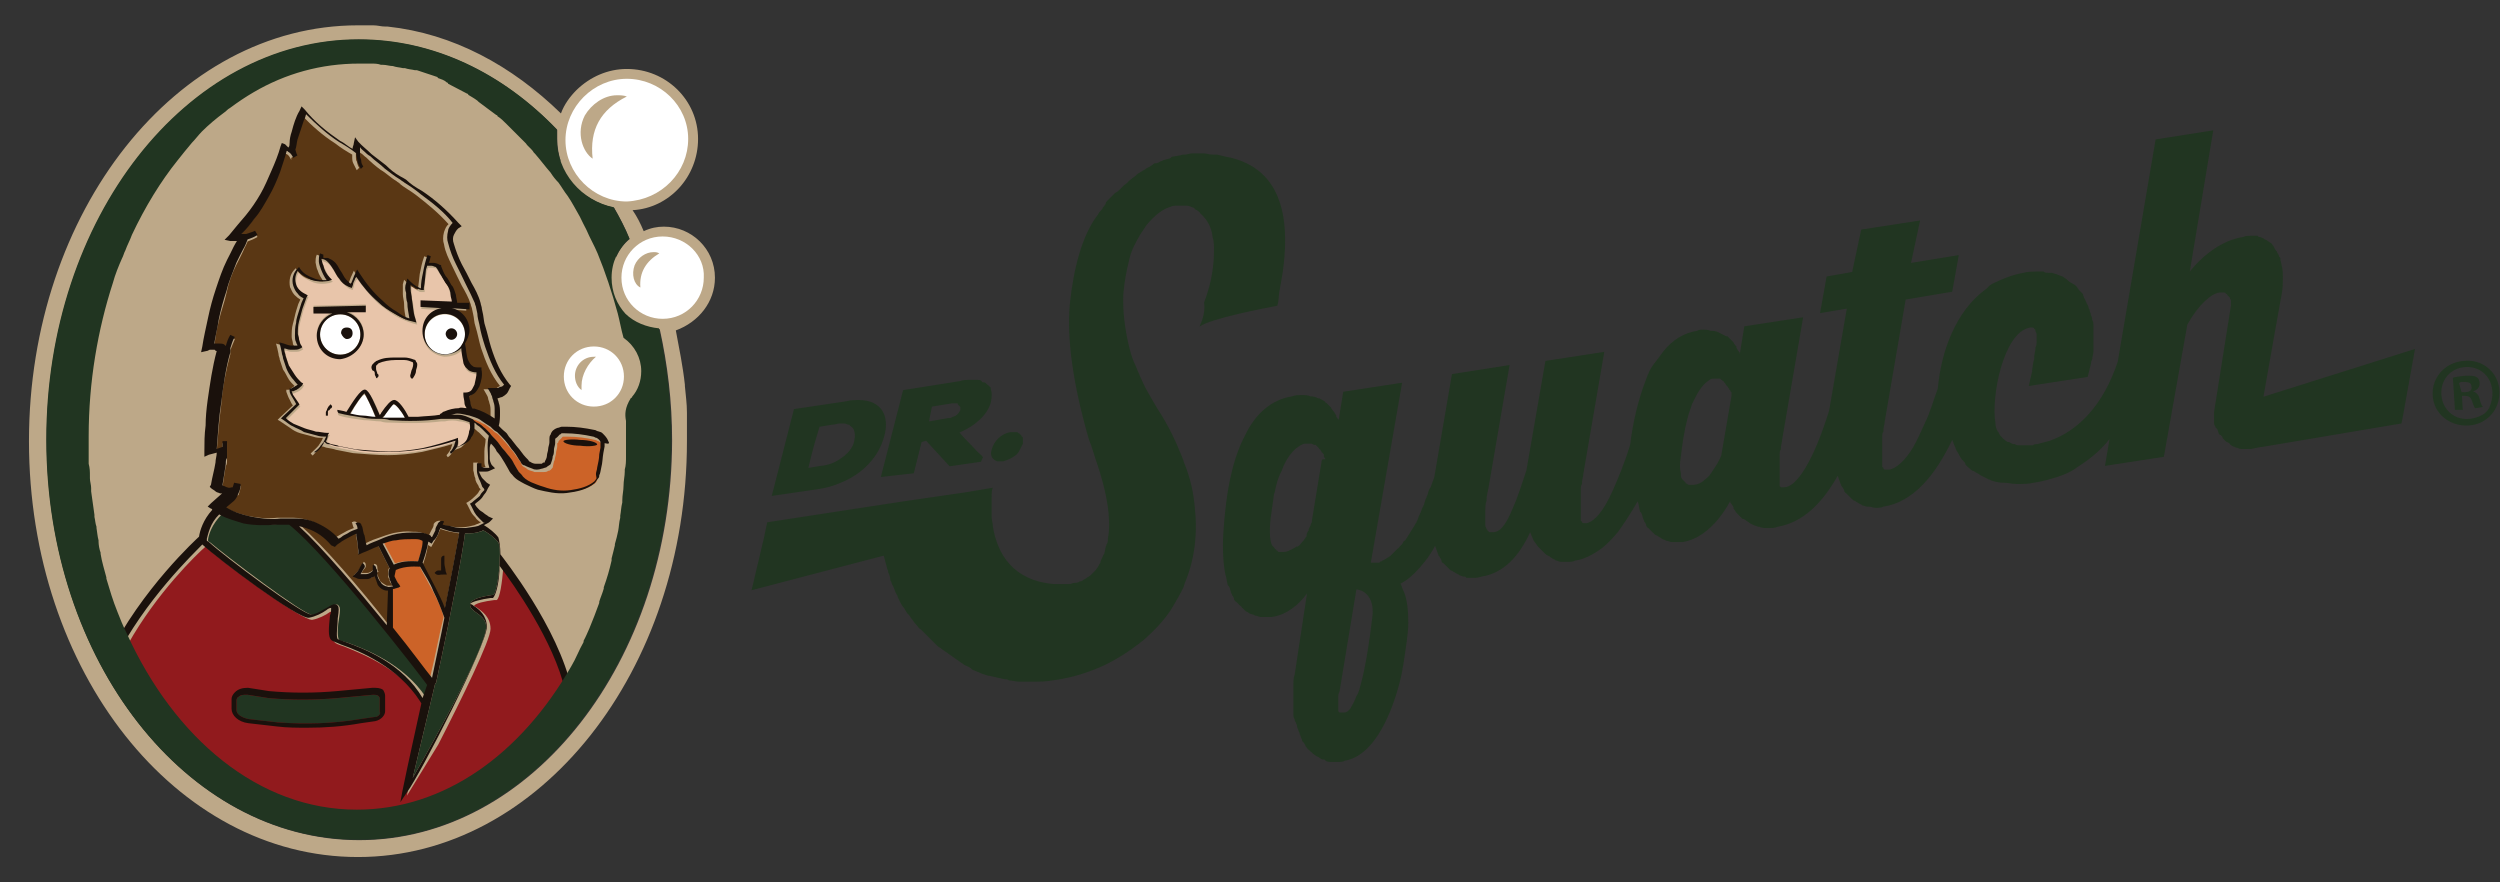 <svg width="85" height="30" viewBox="0 0 85 30" fill="none" xmlns="http://www.w3.org/2000/svg">
<rect x="0" y="0" width="85" height="30" fill="#333333" stroke="none"/>
<path d="M31.069 16.092L31.335 15.028L31.489 14.986L32.287 15.854L33.351 15.7L33.421 15.546C33.379 15.476 33.309 15.434 33.225 15.35C33.029 15.126 32.777 14.902 32.623 14.706C33.155 14.482 33.575 14.104 33.687 13.684C33.729 13.489 33.729 13.348 33.687 13.236V13.194C33.687 13.194 33.687 13.152 33.645 13.152C33.645 13.111 33.603 13.111 33.575 13.082L33.533 13.04C33.491 12.998 33.463 12.998 33.421 12.998C33.421 12.998 33.379 12.998 33.379 12.957C33.337 12.915 33.267 12.915 33.183 12.915H33.141C33.099 12.915 33.029 12.915 32.945 12.915C32.875 12.915 32.749 12.915 32.637 12.957L30.705 13.264L29.949 16.218L31.069 16.092ZM31.685 13.825L32.371 13.713C32.413 13.713 32.441 13.713 32.483 13.713H32.525C32.567 13.713 32.567 13.713 32.567 13.755C32.567 13.755 32.567 13.755 32.609 13.796L32.651 13.838C32.651 13.838 32.651 13.838 32.651 13.88C32.651 13.922 32.651 13.922 32.651 13.95C32.609 14.021 32.539 14.146 32.385 14.174C32.343 14.216 32.273 14.216 32.231 14.216L31.587 14.328L31.685 13.825ZM33.911 15.686C33.953 15.686 34.023 15.686 34.107 15.686C34.261 15.644 34.415 15.574 34.555 15.462C34.597 15.42 34.625 15.392 34.667 15.308C34.709 15.238 34.737 15.154 34.779 15.084C34.779 15.014 34.779 14.972 34.779 14.888C34.779 14.888 34.779 14.846 34.737 14.846C34.737 14.804 34.695 14.776 34.695 14.776L34.653 14.734C34.611 14.734 34.611 14.692 34.583 14.692C34.541 14.692 34.541 14.692 34.513 14.692C34.485 14.692 34.401 14.692 34.359 14.692C34.051 14.734 33.785 15 33.715 15.294C33.645 15.49 33.757 15.644 33.911 15.686ZM27.863 16.624C28.129 16.582 28.353 16.512 28.549 16.428C29.347 16.12 29.879 15.518 30.061 14.846C30.257 14.161 29.991 13.601 29.193 13.601C29.193 13.601 29.193 13.601 29.151 13.601C29.039 13.601 28.927 13.601 28.773 13.643L26.995 13.909L26.239 16.862L27.863 16.624ZM27.863 14.51L28.283 14.44C28.395 14.44 28.479 14.398 28.549 14.398C28.619 14.398 28.661 14.398 28.703 14.398C28.745 14.398 28.815 14.44 28.857 14.44C28.857 14.44 28.899 14.44 28.899 14.482C28.941 14.482 28.941 14.524 28.969 14.524C29.081 14.636 29.081 14.832 29.039 15.014C28.997 15.196 28.885 15.35 28.703 15.504C28.507 15.658 28.255 15.812 27.905 15.84L27.485 15.91C27.555 15.644 27.555 15.532 27.863 14.51ZM76.958 13.489L77.378 11.109L77.574 10.017C77.616 9.793 77.616 9.639 77.616 9.443C77.616 9.289 77.616 9.135 77.574 9.023C77.574 8.953 77.532 8.869 77.532 8.799C77.532 8.757 77.532 8.757 77.49 8.729C77.49 8.687 77.448 8.617 77.42 8.575C77.42 8.533 77.378 8.533 77.378 8.505C77.336 8.463 77.336 8.435 77.308 8.393C77.308 8.351 77.266 8.351 77.266 8.323C77.224 8.281 77.224 8.253 77.196 8.253C77.168 8.253 77.154 8.211 77.126 8.211C77.084 8.169 77.056 8.169 77.014 8.141C76.972 8.141 76.972 8.099 76.944 8.099C76.916 8.099 76.874 8.057 76.832 8.057C76.79 8.057 76.79 8.057 76.762 8.015C76.72 8.015 76.65 8.015 76.608 8.015C76.566 8.015 76.566 8.015 76.538 8.015C76.468 8.015 76.343 8.015 76.272 8.057C75.209 8.211 74.453 9.233 74.453 9.233L75.251 4.431L73.291 4.739L72.003 12.299C71.513 13.768 70.673 14.636 69.693 14.986C69.539 15.028 69.427 15.056 69.273 15.098C69.231 15.098 69.161 15.098 69.119 15.14C69.119 15.14 69.077 15.14 69.049 15.14C69.007 15.14 68.979 15.14 68.895 15.14C68.811 15.14 68.783 15.14 68.699 15.14H68.657C68.615 15.14 68.545 15.14 68.503 15.098H68.461C68.419 15.098 68.349 15.056 68.307 15.028H68.265C68.195 14.986 68.153 14.958 68.111 14.916L68.069 14.874C68.027 14.832 67.999 14.804 67.957 14.72C67.957 14.678 67.915 14.678 67.915 14.65C67.873 14.58 67.845 14.496 67.845 14.384C67.691 13.517 68.111 11.291 69.021 11.137C69.063 11.137 69.063 11.137 69.091 11.137C69.119 11.137 69.161 11.137 69.161 11.179C69.203 11.179 69.203 11.221 69.203 11.249C69.203 11.277 69.245 11.319 69.245 11.361C69.245 11.361 69.245 11.361 69.245 11.403C69.245 11.445 69.245 11.515 69.245 11.557V11.599C69.245 11.669 69.245 11.753 69.203 11.823V11.865C69.203 11.935 69.161 12.061 69.161 12.173V12.215C69.119 12.327 69.119 12.439 69.091 12.592V12.634C69.049 12.789 69.021 12.943 68.979 13.124L70.981 12.816C71.023 12.662 71.051 12.508 71.093 12.369C71.093 12.327 71.093 12.299 71.135 12.215C71.135 12.145 71.177 12.033 71.177 11.949C71.177 11.907 71.177 11.837 71.177 11.795C71.177 11.725 71.177 11.641 71.177 11.571C71.177 11.529 71.177 11.459 71.177 11.417C71.177 11.347 71.177 11.263 71.177 11.221C71.177 11.179 71.177 11.109 71.177 11.067C71.177 10.997 71.177 10.955 71.135 10.871C71.135 10.829 71.135 10.801 71.093 10.717C71.093 10.647 71.051 10.605 71.051 10.563C71.051 10.521 71.009 10.493 71.009 10.451C71.009 10.409 70.967 10.339 70.939 10.297C70.939 10.255 70.897 10.227 70.897 10.185C70.855 10.143 70.855 10.115 70.827 10.031C70.827 9.989 70.785 9.961 70.785 9.961C70.743 9.919 70.715 9.891 70.673 9.849C70.673 9.807 70.631 9.807 70.631 9.779C70.589 9.709 70.519 9.667 70.435 9.625C70.351 9.583 70.323 9.555 70.239 9.471C70.197 9.471 70.197 9.429 70.169 9.429C70.127 9.387 70.057 9.387 70.015 9.359C69.973 9.359 69.945 9.317 69.903 9.317C69.861 9.317 69.791 9.275 69.749 9.275C69.707 9.275 69.679 9.275 69.637 9.275C69.595 9.275 69.525 9.275 69.483 9.233C69.441 9.233 69.413 9.233 69.371 9.233C69.329 9.233 69.301 9.233 69.217 9.233C69.105 9.233 68.951 9.233 68.797 9.275C68.419 9.345 68.111 9.471 67.817 9.611C67.705 9.653 67.621 9.723 67.551 9.807C66.487 10.563 65.997 11.963 65.885 13.209C65.731 13.629 65.619 14.034 65.465 14.342C65.311 14.678 65.199 14.944 65.045 15.21C64.779 15.658 64.471 15.924 64.247 15.966H64.205C64.205 15.966 64.205 15.966 64.163 15.966C64.163 15.966 64.163 15.966 64.121 15.966H64.079C64.079 15.966 64.037 15.966 64.037 15.924C64.037 15.924 64.037 15.882 63.995 15.882C63.995 15.882 63.995 15.882 63.995 15.84V15.798V15.756V15.714V15.672V15.63V15.588C63.995 15.546 63.995 15.546 63.995 15.518V15.476C63.995 15.434 63.995 15.434 63.995 15.406C63.995 15.364 63.995 15.364 63.995 15.336C63.995 15.308 63.995 15.266 63.995 15.266C63.995 15.224 63.995 15.224 63.995 15.196C63.995 15.154 63.995 15.126 63.995 15.084C63.995 15.042 63.995 15.042 63.995 15.014C63.995 14.986 63.995 14.944 63.995 14.902C63.995 14.86 63.995 14.832 63.995 14.832C63.995 14.79 63.995 14.72 64.037 14.678C64.037 14.636 64.037 14.636 64.037 14.608C64.037 14.538 64.079 14.412 64.079 14.342L64.793 10.185L66.375 9.919L66.599 8.673L64.975 8.939L65.283 7.497L63.281 7.805L62.973 9.247L62.105 9.401L61.881 10.647L62.791 10.493L62.189 13.964C61.657 15.672 61.097 16.54 60.677 16.568H60.635C60.635 16.568 60.635 16.568 60.593 16.568H60.551C60.551 16.568 60.551 16.568 60.509 16.526C60.509 16.526 60.509 16.526 60.509 16.484C60.509 16.484 60.509 16.484 60.509 16.442V16.4C60.509 16.4 60.509 16.4 60.509 16.358V16.316V16.274V16.232V16.19C60.509 16.148 60.509 16.148 60.509 16.12V16.078C60.509 16.036 60.509 16.036 60.509 16.008C60.509 15.98 60.509 15.966 60.509 15.938C60.509 15.91 60.509 15.868 60.509 15.868C60.509 15.826 60.509 15.826 60.509 15.798C60.509 15.77 60.509 15.728 60.509 15.686C60.509 15.644 60.509 15.644 60.509 15.616C60.509 15.588 60.509 15.546 60.509 15.504C60.509 15.462 60.509 15.434 60.509 15.434C60.509 15.392 60.509 15.322 60.551 15.28C60.551 15.238 60.551 15.21 60.551 15.21C60.551 15.14 60.593 15.028 60.593 14.944L61.307 10.787L59.306 11.095L59.151 12.047C59.151 12.047 59.151 12.047 59.151 12.005C59.151 11.963 59.109 11.963 59.109 11.935C59.068 11.893 59.068 11.865 59.039 11.823C59.039 11.823 59.039 11.823 59.039 11.781C58.998 11.739 58.969 11.711 58.928 11.627C58.928 11.627 58.928 11.627 58.886 11.585C58.843 11.543 58.773 11.473 58.731 11.431C58.731 11.431 58.731 11.431 58.69 11.431C58.62 11.389 58.535 11.361 58.465 11.319C58.395 11.277 58.312 11.249 58.2 11.249C58.2 11.249 58.2 11.249 58.157 11.249C58.087 11.207 57.962 11.207 57.85 11.207H57.919C57.85 11.207 57.766 11.207 57.696 11.249C57.248 11.319 56.87 11.557 56.562 11.935C56.45 12.089 56.338 12.243 56.226 12.383C56.114 12.523 56.03 12.719 55.96 12.915C55.694 13.601 55.512 14.384 55.428 15.112C55.232 15.756 55.008 16.288 54.826 16.694C54.518 17.38 54.224 17.716 53.958 17.786H53.916C53.916 17.786 53.916 17.786 53.874 17.786H53.832C53.832 17.786 53.79 17.786 53.79 17.744C53.79 17.744 53.79 17.744 53.748 17.702C53.748 17.702 53.748 17.702 53.748 17.66C53.748 17.66 53.748 17.66 53.748 17.618V17.576V17.534V17.492V17.45V17.408V17.366C53.748 17.324 53.748 17.324 53.748 17.296V17.254C53.748 17.212 53.748 17.212 53.748 17.184C53.748 17.142 53.748 17.142 53.748 17.114C53.748 17.072 53.748 17.044 53.748 17.044C53.748 17.002 53.748 17.002 53.748 16.974C53.748 16.946 53.748 16.904 53.748 16.862C53.748 16.82 53.748 16.82 53.748 16.792C53.748 16.764 53.748 16.722 53.748 16.68C53.748 16.638 53.748 16.638 53.748 16.61C53.748 16.582 53.748 16.498 53.79 16.456C53.79 16.414 53.79 16.414 53.79 16.386C53.79 16.316 53.832 16.204 53.832 16.12L54.546 11.963L52.544 12.271L51.9 15.98C51.704 16.582 51.564 17.002 51.41 17.338C51.186 17.87 50.99 18.094 50.766 18.094H50.724C50.682 18.094 50.682 18.094 50.654 18.094C50.612 18.094 50.612 18.052 50.584 18.052C50.584 18.01 50.542 18.01 50.542 17.982C50.542 17.954 50.5 17.912 50.5 17.87C50.5 17.87 50.5 17.87 50.5 17.828C50.5 17.786 50.5 17.716 50.5 17.674V17.632C50.5 17.562 50.5 17.478 50.5 17.408V17.338C50.5 17.268 50.5 17.142 50.542 17.03V16.988C50.542 16.876 50.584 16.722 50.612 16.568L51.326 12.411L49.366 12.719L48.764 16.232C48.722 16.344 48.694 16.414 48.652 16.54C48.652 16.582 48.61 16.582 48.61 16.61C48.568 16.68 48.568 16.722 48.54 16.806C48.54 16.848 48.498 16.876 48.498 16.918C48.456 16.988 48.456 17.03 48.428 17.114C48.428 17.156 48.386 17.184 48.386 17.226C48.344 17.268 48.344 17.338 48.316 17.38C48.316 17.422 48.274 17.45 48.274 17.492C48.232 17.534 48.232 17.604 48.204 17.646C48.204 17.688 48.162 17.716 48.162 17.758C48.12 17.8 48.12 17.828 48.092 17.87C48.064 17.912 48.05 17.94 48.022 17.982C47.994 18.024 47.98 18.052 47.952 18.094C47.924 18.136 47.91 18.164 47.882 18.206C47.854 18.248 47.84 18.276 47.812 18.318C47.784 18.36 47.77 18.388 47.742 18.388C47.7 18.43 47.7 18.458 47.672 18.5C47.63 18.542 47.63 18.542 47.602 18.57C47.574 18.598 47.56 18.64 47.532 18.64C47.49 18.682 47.49 18.682 47.462 18.71C47.42 18.752 47.42 18.752 47.392 18.78C47.35 18.822 47.35 18.822 47.322 18.85C47.294 18.878 47.28 18.892 47.252 18.92C47.21 18.92 47.21 18.962 47.182 18.962C47.14 18.962 47.14 19.004 47.112 19.004C47.084 19.004 47.07 19.046 47.042 19.046C47 19.046 46.972 19.088 46.972 19.088C46.93 19.088 46.93 19.088 46.902 19.13C46.86 19.13 46.832 19.13 46.832 19.13C46.79 19.13 46.79 19.13 46.762 19.13C46.734 19.13 46.65 19.13 46.608 19.13L47.672 13.012L45.67 13.32L45.516 14.272C45.516 14.272 45.516 14.272 45.474 14.23C45.474 14.188 45.432 14.188 45.432 14.16C45.432 14.16 45.432 14.161 45.432 14.118C45.39 14.076 45.39 14.049 45.362 14.007C45.32 13.964 45.292 13.937 45.25 13.852C45.208 13.81 45.138 13.741 45.096 13.698C45.096 13.698 45.054 13.698 45.054 13.656C44.984 13.614 44.942 13.586 44.858 13.544H44.816C44.746 13.502 44.662 13.475 44.55 13.475C44.48 13.432 44.354 13.432 44.242 13.432H44.2C44.13 13.432 44.046 13.432 43.934 13.475C43.22 13.586 42.688 14.076 42.352 14.762C42.129 15.182 41.974 15.63 41.862 16.12C41.709 16.764 41.639 17.45 41.596 18.08C41.554 18.682 41.596 19.214 41.666 19.55C41.709 19.662 41.709 19.774 41.736 19.858C41.736 19.9 41.779 19.928 41.779 19.928C41.821 19.998 41.821 20.04 41.849 20.124C41.849 20.166 41.891 20.194 41.891 20.236C41.932 20.278 41.961 20.348 41.961 20.39C42.002 20.432 42.002 20.46 42.031 20.46C42.072 20.502 42.1 20.53 42.142 20.572C42.184 20.614 42.212 20.614 42.212 20.642C42.255 20.684 42.282 20.712 42.325 20.754C42.367 20.796 42.395 20.796 42.437 20.824C42.478 20.866 42.507 20.866 42.59 20.894C42.633 20.894 42.66 20.936 42.702 20.936C42.744 20.936 42.814 20.978 42.856 20.978C42.898 20.978 42.926 20.978 42.968 20.978C43.038 20.978 43.164 20.978 43.234 20.978C43.766 20.908 44.186 20.53 44.438 20.18L44.018 22.938C43.976 23.05 43.976 23.162 43.976 23.274C43.976 23.316 43.976 23.344 43.976 23.386C43.976 23.456 43.976 23.54 43.976 23.61C43.976 23.652 43.976 23.68 43.976 23.722C43.976 23.792 43.976 23.834 43.976 23.918C43.976 23.96 43.976 23.988 43.976 24.03C43.976 24.072 43.976 24.142 43.976 24.184C43.976 24.226 43.976 24.254 43.976 24.296C43.976 24.338 43.976 24.408 44.018 24.45C44.018 24.492 44.018 24.52 44.06 24.562C44.06 24.604 44.102 24.632 44.102 24.716C44.102 24.758 44.144 24.786 44.144 24.828C44.144 24.87 44.186 24.898 44.186 24.94C44.186 24.982 44.228 25.01 44.228 25.052C44.228 25.094 44.27 25.122 44.27 25.164C44.27 25.206 44.312 25.234 44.312 25.234C44.354 25.276 44.354 25.304 44.382 25.346C44.382 25.388 44.424 25.388 44.424 25.416C44.466 25.458 44.466 25.486 44.494 25.486C44.536 25.528 44.536 25.528 44.564 25.556C44.606 25.598 44.634 25.598 44.634 25.626C44.676 25.626 44.676 25.668 44.704 25.668C44.746 25.71 44.774 25.71 44.816 25.738C44.858 25.738 44.858 25.78 44.886 25.78C44.928 25.822 44.956 25.822 44.998 25.822C45.04 25.822 45.04 25.822 45.068 25.864C45.138 25.906 45.18 25.906 45.264 25.906C45.264 25.906 45.264 25.906 45.306 25.906C45.376 25.906 45.418 25.906 45.502 25.906C45.572 25.906 45.656 25.906 45.726 25.864C46.636 25.71 47.238 24.506 47.574 23.26C47.644 22.994 47.686 22.77 47.728 22.504C47.798 22.014 47.882 21.552 47.882 21.174C47.882 20.726 47.84 20.376 47.728 20.11C47.686 20.04 47.658 19.914 47.616 19.844C47.84 19.732 48.064 19.536 48.26 19.312C48.456 19.088 48.638 18.864 48.792 18.556C48.834 18.668 48.862 18.752 48.904 18.864C48.904 18.906 48.946 18.906 48.946 18.934C48.988 19.004 49.016 19.046 49.016 19.088C49.016 19.13 49.058 19.13 49.086 19.158C49.128 19.2 49.156 19.228 49.198 19.27C49.24 19.312 49.24 19.312 49.268 19.34C49.31 19.382 49.338 19.41 49.38 19.41C49.422 19.452 49.422 19.452 49.45 19.452C49.492 19.494 49.52 19.494 49.562 19.522C49.604 19.522 49.604 19.564 49.632 19.564C49.674 19.564 49.702 19.606 49.786 19.606C49.828 19.606 49.828 19.606 49.856 19.648C49.926 19.648 49.968 19.648 50.052 19.648H50.094C50.164 19.648 50.248 19.648 50.36 19.606C51.116 19.494 51.648 18.92 52.026 18.094C52.068 18.206 52.096 18.276 52.138 18.36C52.138 18.402 52.18 18.402 52.18 18.43C52.222 18.472 52.25 18.542 52.292 18.584C52.334 18.626 52.334 18.626 52.362 18.654C52.404 18.696 52.432 18.724 52.474 18.766C52.516 18.808 52.516 18.808 52.544 18.836C52.586 18.878 52.614 18.878 52.656 18.906C52.698 18.906 52.698 18.948 52.726 18.948C52.768 18.99 52.796 18.99 52.838 19.018C52.88 19.018 52.88 19.06 52.908 19.06C52.95 19.06 53.02 19.102 53.062 19.102H53.104C53.174 19.102 53.258 19.102 53.328 19.102C53.398 19.102 53.482 19.102 53.552 19.06C53.86 19.018 54.154 18.864 54.462 18.64C54.658 18.486 54.798 18.332 54.994 18.108C55.218 17.8 55.442 17.464 55.68 17.044C55.722 17.156 55.722 17.226 55.75 17.352C55.75 17.394 55.792 17.422 55.792 17.422C55.834 17.492 55.834 17.534 55.862 17.618C55.862 17.66 55.904 17.688 55.904 17.73C55.946 17.772 55.974 17.842 55.974 17.884C56.016 17.926 56.016 17.954 56.044 17.954C56.086 17.996 56.114 18.024 56.156 18.066C56.198 18.108 56.198 18.108 56.226 18.136C56.268 18.178 56.296 18.206 56.338 18.206C56.38 18.248 56.408 18.248 56.45 18.276C56.492 18.318 56.52 18.318 56.562 18.346C56.604 18.346 56.632 18.388 56.674 18.388C56.716 18.388 56.786 18.43 56.828 18.43C56.87 18.43 56.898 18.43 56.94 18.43C57.01 18.43 57.094 18.43 57.206 18.43C58.227 18.276 58.83 17.03 58.83 17.03C58.83 17.03 58.83 17.03 58.83 17.072C58.83 17.114 58.871 17.114 58.871 17.142C58.913 17.184 58.913 17.212 58.941 17.254C58.941 17.254 58.941 17.254 58.941 17.296C58.983 17.338 59.011 17.408 59.053 17.45C59.053 17.45 59.053 17.45 59.096 17.492C59.138 17.534 59.208 17.604 59.249 17.646C59.249 17.646 59.249 17.646 59.291 17.646C59.361 17.688 59.446 17.758 59.516 17.8C59.585 17.842 59.669 17.87 59.781 17.912C59.781 17.912 59.781 17.912 59.823 17.912C59.893 17.954 60.019 17.954 60.131 17.954H60.173C60.243 17.954 60.327 17.954 60.439 17.912C61.307 17.758 61.951 17.114 62.483 16.176C62.525 16.288 62.553 16.4 62.595 16.484C62.595 16.526 62.637 16.554 62.637 16.554C62.679 16.624 62.707 16.666 62.707 16.708C62.749 16.75 62.749 16.778 62.777 16.778C62.819 16.82 62.847 16.848 62.889 16.89C62.931 16.932 62.931 16.932 62.959 16.96C63.001 17.002 63.029 17.03 63.071 17.03C63.113 17.072 63.113 17.072 63.141 17.072C63.183 17.114 63.211 17.114 63.253 17.142C63.295 17.142 63.295 17.184 63.323 17.184C63.351 17.184 63.435 17.226 63.477 17.226C63.519 17.226 63.519 17.226 63.547 17.226C63.617 17.226 63.701 17.268 63.771 17.268C63.841 17.268 63.967 17.268 64.037 17.226C65.059 17.072 65.815 16.134 66.375 14.958C66.417 15.07 66.487 15.224 66.529 15.336C66.571 15.378 66.571 15.406 66.599 15.448C66.641 15.518 66.669 15.602 66.753 15.672C66.795 15.714 66.823 15.742 66.823 15.784C66.865 15.854 66.935 15.896 66.977 15.938C67.019 15.98 67.047 16.008 67.089 16.008C67.159 16.05 67.201 16.078 67.285 16.12C67.327 16.162 67.355 16.162 67.397 16.19C67.467 16.232 67.551 16.26 67.621 16.302C67.663 16.302 67.691 16.344 67.733 16.344C67.845 16.386 67.999 16.414 68.111 16.414C68.111 16.414 68.111 16.414 68.153 16.414C68.265 16.414 68.419 16.456 68.573 16.456C68.769 16.456 68.951 16.456 69.147 16.414C69.413 16.372 69.679 16.302 69.945 16.218C70.169 16.148 70.435 16.036 70.631 15.882C71.051 15.616 71.429 15.308 71.723 14.93L71.569 15.84L73.571 15.532L74.369 11.039C74.747 10.353 75.195 9.975 75.46 9.947C75.502 9.947 75.531 9.947 75.573 9.947H75.615C75.656 9.947 75.656 9.947 75.684 9.989C75.684 9.989 75.727 9.989 75.727 10.031L75.769 10.073C75.769 10.073 75.769 10.073 75.811 10.115C75.811 10.157 75.853 10.185 75.853 10.227C75.853 10.269 75.853 10.297 75.853 10.381L75.278 14.007C75.278 14.076 75.278 14.203 75.278 14.272C75.278 14.314 75.278 14.342 75.278 14.342C75.278 14.412 75.278 14.454 75.32 14.496C75.32 14.538 75.362 14.566 75.362 14.566C75.404 14.608 75.404 14.636 75.433 14.72C75.433 14.762 75.475 14.79 75.502 14.79C75.544 14.832 75.573 14.86 75.573 14.902C75.615 14.944 75.615 14.944 75.642 14.972C75.684 15.014 75.713 15.042 75.754 15.042C75.796 15.084 75.825 15.084 75.825 15.112C75.867 15.154 75.894 15.154 75.936 15.182C75.978 15.182 76.007 15.224 76.049 15.224C76.091 15.224 76.118 15.266 76.203 15.266C76.245 15.266 76.272 15.266 76.314 15.266C76.385 15.266 76.468 15.266 76.538 15.266L76.874 15.196C76.874 15.196 76.874 15.196 76.916 15.196L81.648 14.398L81.69 14.203L82.11 11.865L76.958 13.489ZM44.942 15.644L44.606 17.688C44.606 17.688 44.606 17.688 44.606 17.73C44.606 17.772 44.564 17.8 44.564 17.842C44.564 17.884 44.522 17.912 44.494 17.996C44.494 17.996 44.494 17.996 44.494 18.038C44.452 18.08 44.424 18.15 44.424 18.192C44.424 18.192 44.424 18.192 44.424 18.234C44.382 18.276 44.354 18.346 44.312 18.388C44.312 18.388 44.312 18.388 44.27 18.43C44.228 18.472 44.2 18.542 44.116 18.584C44.116 18.584 44.116 18.584 44.074 18.584C44.032 18.626 43.962 18.654 43.878 18.696C43.808 18.738 43.724 18.766 43.654 18.766C43.612 18.766 43.584 18.766 43.542 18.766H43.5C43.458 18.766 43.458 18.766 43.43 18.724C43.43 18.724 43.388 18.724 43.388 18.682C43.346 18.682 43.346 18.64 43.318 18.612L43.276 18.57C43.234 18.528 43.234 18.5 43.206 18.416C43.164 18.22 43.164 17.926 43.206 17.59C43.248 17.324 43.276 17.058 43.318 16.792C43.36 16.722 43.36 16.596 43.388 16.526C43.43 16.33 43.5 16.148 43.584 15.994C43.696 15.658 43.892 15.392 44.074 15.238C44.186 15.168 44.27 15.084 44.382 15.084C44.424 15.084 44.452 15.084 44.536 15.084H44.578C44.62 15.084 44.648 15.126 44.69 15.126C44.69 15.126 44.69 15.126 44.732 15.126C44.774 15.168 44.802 15.196 44.844 15.238C44.844 15.238 44.844 15.28 44.886 15.28C44.886 15.322 44.928 15.322 44.928 15.35C44.928 15.35 44.928 15.392 44.97 15.392C44.97 15.434 45.012 15.434 45.012 15.462V15.504C45.012 15.546 45.012 15.546 45.054 15.574C45.054 15.574 45.054 15.574 45.054 15.616C44.942 15.602 44.942 15.644 44.942 15.644C44.984 15.644 44.984 15.644 44.942 15.644ZM46.65 21.048C46.58 21.65 46.454 22.56 46.272 23.246C46.23 23.4 46.202 23.554 46.118 23.666C46.048 23.862 45.964 24.002 45.894 24.114C45.824 24.184 45.782 24.226 45.698 24.226C45.656 24.226 45.656 24.226 45.628 24.226C45.628 24.226 45.628 24.226 45.586 24.226H45.544C45.544 24.226 45.544 24.226 45.502 24.184C45.502 24.184 45.502 24.184 45.502 24.142V24.1V24.058V24.016V23.974C45.502 23.932 45.502 23.932 45.502 23.904V23.862C45.502 23.82 45.502 23.792 45.502 23.75V23.708C45.502 23.638 45.502 23.596 45.544 23.512L46.118 20.04C46.426 20.068 46.762 20.362 46.65 21.048ZM58.522 15.49C58.522 15.49 58.48 15.602 58.367 15.798C58.297 15.91 58.214 16.022 58.144 16.134C58.102 16.204 58.032 16.246 57.989 16.288C57.877 16.4 57.724 16.484 57.57 16.484C57.528 16.484 57.5 16.484 57.458 16.484H57.416C57.374 16.484 57.374 16.442 57.346 16.442C57.346 16.442 57.304 16.442 57.304 16.4C57.262 16.358 57.262 16.358 57.234 16.33L57.192 16.288C57.15 16.246 57.15 16.176 57.15 16.092C57.108 15.938 57.108 15.756 57.15 15.518C57.192 15.14 57.262 14.65 57.374 14.23C57.416 14.034 57.486 13.895 57.528 13.741C57.57 13.671 57.598 13.586 57.64 13.517C57.794 13.209 57.947 13.027 58.13 12.915C58.172 12.873 58.242 12.873 58.283 12.873C58.325 12.873 58.353 12.873 58.395 12.873C58.438 12.873 58.438 12.873 58.465 12.873C58.508 12.873 58.508 12.915 58.535 12.915L58.578 12.957C58.62 12.957 58.62 12.998 58.62 12.998L58.661 13.04C58.661 13.082 58.703 13.082 58.703 13.111L58.745 13.152C58.745 13.194 58.788 13.194 58.788 13.223C58.788 13.223 58.788 13.264 58.83 13.264C58.83 13.306 58.83 13.306 58.871 13.335V13.377C58.871 13.418 58.871 13.418 58.871 13.418V13.46L58.522 15.49ZM40.785 11.109C41.093 10.843 43.052 10.465 43.43 10.395C43.472 10.283 43.472 10.087 43.5 9.905C43.542 9.709 43.57 9.485 43.612 9.261C43.808 7.861 43.808 5.859 41.877 5.369C41.681 5.327 41.541 5.299 41.386 5.257C41.344 5.257 41.275 5.257 41.233 5.257C41.12 5.257 41.009 5.215 40.925 5.215C40.855 5.215 40.771 5.215 40.701 5.215C40.659 5.215 40.631 5.215 40.547 5.215C40.435 5.215 40.351 5.257 40.281 5.257C40.239 5.257 40.239 5.257 40.211 5.257C40.099 5.299 39.987 5.299 39.875 5.327C39.833 5.327 39.833 5.327 39.805 5.369C39.735 5.411 39.651 5.411 39.581 5.439C39.539 5.439 39.511 5.481 39.469 5.481C39.399 5.523 39.357 5.551 39.273 5.551C39.231 5.551 39.203 5.593 39.161 5.621C39.091 5.663 39.049 5.691 38.965 5.733C38.923 5.775 38.895 5.775 38.853 5.803C38.783 5.845 38.741 5.873 38.671 5.915C38.629 5.957 38.629 5.957 38.601 5.985C38.531 6.027 38.447 6.097 38.405 6.139C38.405 6.139 38.363 6.139 38.363 6.181C38.293 6.251 38.209 6.293 38.139 6.377C38.097 6.419 38.097 6.419 38.069 6.447C38.027 6.489 37.999 6.517 37.915 6.559C37.873 6.601 37.873 6.601 37.845 6.629C37.803 6.671 37.775 6.699 37.733 6.741C37.691 6.783 37.691 6.783 37.663 6.811C37.621 6.853 37.593 6.881 37.593 6.923C37.593 6.965 37.551 6.965 37.551 6.993C37.509 7.035 37.481 7.063 37.481 7.105L37.439 7.147C37.397 7.189 37.369 7.217 37.327 7.301C36.795 7.987 36.501 9.121 36.375 10.325C36.263 11.529 36.487 13.082 37.019 14.93C37.131 15.196 37.215 15.532 37.327 15.84C37.523 16.442 37.747 17.282 37.705 17.996C37.705 18.15 37.663 18.262 37.663 18.416C37.663 18.458 37.621 18.486 37.621 18.528C37.579 18.598 37.579 18.71 37.551 18.794C37.551 18.836 37.509 18.864 37.481 18.948C37.439 19.018 37.411 19.102 37.411 19.144C37.369 19.186 37.369 19.214 37.341 19.256C37.313 19.298 37.271 19.368 37.229 19.41C37.187 19.452 37.159 19.48 37.117 19.522C37.075 19.564 37.047 19.592 36.963 19.634C36.921 19.676 36.893 19.676 36.851 19.704C36.809 19.746 36.739 19.774 36.697 19.774C36.655 19.816 36.585 19.816 36.543 19.816C36.473 19.816 36.431 19.858 36.347 19.858C36.305 19.858 36.235 19.858 36.151 19.858C36.039 19.858 35.955 19.858 35.843 19.858C34.443 19.746 33.911 18.836 33.757 17.898C33.757 17.786 33.715 17.674 33.715 17.562C33.715 17.408 33.715 17.296 33.715 17.184C33.715 17.142 33.715 17.142 33.715 17.114C33.715 17.044 33.715 16.96 33.715 16.89C33.715 16.778 33.715 16.666 33.757 16.582L32.847 16.736L30.733 17.044L28.997 17.31L26.085 17.758L25.973 18.29L25.553 20.068L30.047 18.892C30.089 19.046 30.117 19.158 30.159 19.312C30.159 19.354 30.201 19.382 30.201 19.466C30.243 19.536 30.271 19.662 30.271 19.732C30.313 19.774 30.313 19.844 30.341 19.886C30.383 19.956 30.411 20.04 30.453 20.152C30.495 20.222 30.523 20.264 30.523 20.306C30.565 20.376 30.593 20.46 30.635 20.53C30.677 20.6 30.705 20.642 30.747 20.684C30.789 20.754 30.817 20.838 30.901 20.908C30.943 20.95 30.971 21.02 31.013 21.062C31.055 21.132 31.125 21.216 31.167 21.258C31.209 21.3 31.237 21.37 31.321 21.412C31.391 21.482 31.433 21.524 31.517 21.608C31.559 21.65 31.629 21.72 31.671 21.762C31.741 21.832 31.783 21.874 31.867 21.958C31.909 22 31.979 22.028 32.021 22.07C32.091 22.112 32.175 22.182 32.245 22.224C32.287 22.266 32.357 22.294 32.399 22.336C32.469 22.378 32.553 22.448 32.623 22.49C32.665 22.532 32.735 22.56 32.777 22.602C32.847 22.644 32.973 22.672 33.043 22.756C33.085 22.798 33.155 22.798 33.197 22.826C33.351 22.896 33.463 22.938 33.617 22.98H33.659C33.813 23.022 33.967 23.05 34.149 23.092C34.191 23.092 34.261 23.092 34.303 23.134C34.415 23.134 34.527 23.176 34.639 23.176C34.709 23.176 34.793 23.176 34.835 23.176C34.947 23.176 35.059 23.176 35.143 23.176C35.367 23.176 35.563 23.176 35.787 23.134C36.319 23.064 36.767 22.938 37.229 22.756C37.691 22.574 38.097 22.336 38.475 22.07C38.671 21.916 38.853 21.804 39.007 21.65C39.343 21.342 39.651 21.006 39.875 20.628C39.987 20.432 40.099 20.25 40.211 20.026C40.253 19.956 40.253 19.914 40.281 19.83C40.617 19.032 40.729 18.164 40.617 17.184C40.575 16.736 40.463 16.232 40.281 15.784C40.239 15.714 40.239 15.63 40.211 15.588C39.987 15.014 39.721 14.454 39.343 13.88C39.231 13.684 39.119 13.502 39.035 13.348C38.839 13.012 38.699 12.634 38.545 12.285C38.475 12.131 38.433 11.949 38.391 11.795C38.237 11.151 38.167 10.549 38.195 9.975C38.237 9.527 38.307 9.177 38.391 8.841C38.461 8.505 38.615 8.239 38.769 7.973C38.839 7.861 38.923 7.749 38.993 7.637C39.259 7.329 39.525 7.105 39.791 7.035C39.861 6.993 39.945 6.993 40.057 6.993C40.099 6.993 40.099 6.993 40.127 6.993C40.197 6.993 40.281 6.993 40.351 6.993C40.421 6.993 40.505 7.035 40.575 7.063C40.575 7.063 40.617 7.063 40.617 7.105C40.687 7.147 40.771 7.175 40.813 7.259C41.036 7.455 41.191 7.707 41.233 8.085C41.275 8.197 41.275 8.351 41.275 8.505C41.275 8.995 41.205 9.597 40.939 10.283C40.981 10.577 40.897 10.843 40.785 11.109Z" fill="#213521"/>
<path d="M84.98 13.264C85.022 13.908 84.559 14.44 83.916 14.468C83.272 14.496 82.74 14.048 82.712 13.446C82.67 12.845 83.132 12.312 83.776 12.271C84.406 12.2 84.938 12.662 84.98 13.264ZM83.006 13.418C83.048 14.062 83.692 14.482 84.406 14.104C84.475 14.062 84.559 13.992 84.629 13.88C84.966 13.124 84.517 12.438 83.832 12.48C83.314 12.508 82.978 12.915 83.006 13.418ZM83.734 13.936H83.468L83.398 12.845C83.51 12.803 83.622 12.803 83.818 12.774C84.042 12.774 84.126 12.774 84.196 12.816C84.266 12.858 84.308 12.928 84.308 13.04C84.308 13.152 84.237 13.264 84.084 13.306C84.196 13.348 84.279 13.418 84.308 13.572C84.35 13.726 84.377 13.796 84.419 13.838L84.154 13.88C84.112 13.838 84.084 13.726 84.042 13.614C84 13.502 83.93 13.46 83.818 13.46H83.706L83.734 13.936ZM83.692 13.334H83.804C83.958 13.334 84.07 13.264 84.028 13.139C84.028 13.027 83.958 12.985 83.762 12.985C83.692 12.985 83.65 12.985 83.608 13.027L83.692 13.334Z" fill="#213521"/>
<path d="M12.101 28.158C17.658 28.158 22.152 22.25 22.152 14.971C22.152 7.691 17.644 1.784 12.101 1.784C6.557 1.784 2.049 7.677 2.049 14.957C2.049 22.25 6.543 28.158 12.101 28.158Z" fill="#BDA888"/>
<path d="M24.308 9.442C24.308 8.462 23.51 7.706 22.572 7.706C22.348 7.706 22.124 7.748 21.886 7.86C21.774 7.594 21.662 7.37 21.508 7.146C22.754 7.076 23.734 6.013 23.734 4.725C23.734 3.395 22.642 2.345 21.312 2.345C20.668 2.345 20.066 2.611 19.604 3.059C19.38 3.283 19.184 3.549 19.072 3.857C17.406 2.233 15.404 1.141 13.178 0.903C13.136 0.903 13.136 0.903 13.108 0.903C12.954 0.903 12.842 0.861 12.688 0.861C12.646 0.861 12.646 0.861 12.618 0.861C12.464 0.861 12.31 0.861 12.17 0.861C6.011 0.861 0.985 7.174 0.985 15C0.985 22.826 5.969 29.139 12.17 29.139C18.33 29.139 23.356 22.826 23.356 15C23.356 14.846 23.356 14.692 23.356 14.552C23.356 14.51 23.356 14.482 23.356 14.44C23.356 14.328 23.356 14.216 23.356 14.104C23.356 14.062 23.356 14.034 23.356 14.034C23.356 13.726 23.314 13.432 23.286 13.124C23.286 13.124 23.286 13.124 23.286 13.082C23.216 12.438 23.09 11.836 22.978 11.234C23.748 10.954 24.308 10.268 24.308 9.442ZM12.212 28.565C6.347 28.565 1.587 22.476 1.587 14.958C1.587 7.44 6.347 1.351 12.212 1.351C14.788 1.351 17.126 2.527 18.946 4.417C18.946 4.487 18.946 4.613 18.946 4.725C18.946 5.901 19.772 6.838 20.878 7.062C21.074 7.398 21.256 7.748 21.41 8.126C21.032 8.434 20.808 8.924 20.808 9.456C20.808 9.904 21.004 10.366 21.298 10.702C21.606 11.01 21.984 11.192 22.432 11.192C22.698 12.396 22.852 13.656 22.852 14.972C22.838 22.49 18.078 28.565 12.212 28.565Z" fill="#BDA888"/>
<path d="M14.214 19.087C14.256 18.933 14.368 18.639 14.41 18.373C14.41 18.373 14.368 18.373 14.368 18.331C14.298 18.289 14.172 18.289 14.102 18.289C13.906 18.289 13.682 18.289 13.5 18.331C13.346 18.373 13.192 18.401 13.052 18.443C13.122 18.597 13.318 18.933 13.43 19.157C13.724 19.045 14.06 19.087 14.214 19.087Z" fill="#CC6328"/>
<path d="M15.614 18.137C15.39 18.095 15.194 18.067 14.97 17.983C14.97 18.025 14.928 18.053 14.928 18.095C14.886 18.207 14.816 18.319 14.732 18.473L14.662 18.599L14.55 18.529C14.508 18.837 14.396 19.173 14.354 19.243C14.508 19.509 14.662 19.817 14.802 20.11C14.914 20.334 15.026 20.558 15.11 20.797C15.39 19.383 15.544 18.515 15.614 18.137Z" fill="#5A3714"/>
<path d="M12.395 13.418C12.325 13.418 12.086 13.754 11.905 14.104C12.059 14.146 12.213 14.146 12.352 14.174C12.507 14.174 12.661 14.216 12.773 14.216C12.633 13.824 12.437 13.446 12.395 13.418Z" fill="white"/>
<path d="M13.388 13.753C13.318 13.753 13.122 14.019 13.052 14.173C13.052 14.173 13.052 14.215 13.01 14.215C13.08 14.215 13.164 14.215 13.276 14.215C13.43 14.215 13.612 14.215 13.766 14.215C13.654 13.977 13.458 13.753 13.388 13.753Z" fill="white"/>
<path d="M12.66 28.046C15.236 28.046 19.198 24.602 19.198 23.02C18.708 21.508 17.574 19.884 17.112 19.31C17.07 19.8 17 20.332 16.888 20.402H16.846H16.804C16.468 20.444 16.16 20.514 16.118 20.598C16.16 20.64 16.188 20.64 16.23 20.668C16.384 20.78 16.678 20.976 16.678 21.382C16.678 21.76 15.698 23.762 14.9 25.316L13.836 27.052C14.06 25.848 14.368 24.336 14.438 23.986L14.396 23.916C13.64 22.74 12.352 22.25 11.708 21.984C11.484 21.914 11.4 21.872 11.372 21.83C11.26 21.718 11.302 21.41 11.33 21.004C11.33 20.934 11.372 20.808 11.372 20.738C11.33 20.78 11.302 20.78 11.218 20.808C11.064 20.92 10.84 21.032 10.616 21.074C10.28 21.116 7.551 19.114 6.991 18.582C6.683 18.848 5.325 20.164 4.345 21.914C4.345 25.134 9.454 28.046 12.66 28.046Z" fill="#911A1D"/>
<path d="M12.927 24.227C12.927 24.297 12.857 24.381 12.73 24.381L12.241 24.451C11.331 24.605 10.393 24.633 9.441 24.562L8.461 24.451C8.237 24.409 8.041 24.297 8.041 24.142V23.806C8.041 23.765 8.083 23.695 8.111 23.695C8.181 23.625 8.265 23.625 8.377 23.625H8.419L9.133 23.736C9.889 23.806 10.687 23.806 11.471 23.736L12.675 23.625C12.745 23.625 12.829 23.625 12.87 23.666C12.87 23.666 12.912 23.709 12.912 23.736V24.227H12.927Z" fill="#213521"/>
<path d="M15.082 20.977C15.012 20.669 14.858 20.375 14.704 20.067C14.55 19.801 14.396 19.493 14.256 19.241C14.144 19.241 13.808 19.199 13.43 19.353L13.388 19.549V19.591C13.43 19.661 13.5 19.787 13.542 19.857L13.584 19.927L13.514 19.969C13.472 20.011 13.444 20.011 13.36 20.011L13.29 21.341C13.892 22.097 14.382 22.741 14.62 23.049C14.816 22.251 14.928 21.579 15.082 20.977Z" fill="#CC6328"/>
<path d="M14.438 11.373C14.438 11.751 14.746 12.059 15.124 12.059C15.502 12.059 15.81 11.751 15.81 11.373C15.81 10.995 15.502 10.688 15.124 10.688C14.746 10.688 14.438 10.995 14.438 11.373Z" fill="white"/>
<path d="M12.254 11.373C12.254 10.995 11.946 10.688 11.568 10.688C11.19 10.688 10.882 10.995 10.882 11.373C10.882 11.751 11.19 12.059 11.568 12.059C11.946 12.059 12.254 11.751 12.254 11.373Z" fill="white"/>
<path d="M7.831 17.002L7.565 17.226C7.831 17.38 8.097 17.45 8.391 17.534C8.727 17.604 9.077 17.646 9.413 17.604H9.525C9.567 17.604 9.595 17.604 9.679 17.604C9.791 17.604 9.875 17.604 9.987 17.604C10.183 17.604 10.365 17.646 10.561 17.716C10.897 17.828 11.163 18.024 11.387 18.29C11.429 18.248 11.457 18.248 11.499 18.22C11.569 18.178 11.611 18.15 11.695 18.108C11.807 18.038 11.919 17.996 12.031 17.954C11.989 17.884 11.989 17.8 11.961 17.758C12.031 17.716 12.115 17.716 12.157 17.8C12.199 17.842 12.199 17.87 12.199 17.912C12.241 17.982 12.269 18.066 12.269 18.178C12.311 18.29 12.339 18.402 12.339 18.514C12.493 18.444 12.647 18.36 12.787 18.318C12.983 18.248 13.207 18.164 13.389 18.122C13.613 18.08 13.809 18.052 14.033 18.08C14.145 18.08 14.257 18.08 14.369 18.122C14.411 18.122 14.481 18.164 14.523 18.192C14.523 18.192 14.565 18.192 14.565 18.234C14.607 18.164 14.635 18.08 14.677 18.01C14.719 17.94 14.747 17.898 14.747 17.814C14.789 17.744 14.859 17.702 14.971 17.702C14.971 17.744 14.929 17.772 14.929 17.814C15.041 17.856 15.153 17.884 15.265 17.884C15.419 17.926 15.573 17.926 15.713 17.926C15.853 17.926 16.021 17.884 16.133 17.856C16.203 17.814 16.287 17.814 16.357 17.744C16.357 17.744 16.357 17.744 16.315 17.744C16.273 17.702 16.203 17.674 16.161 17.59C16.119 17.548 16.049 17.478 16.007 17.394C15.965 17.324 15.937 17.24 15.895 17.17L15.853 17.1L15.923 17.058C16.035 16.988 16.119 16.904 16.189 16.834C16.231 16.792 16.259 16.764 16.301 16.68L16.343 16.638C16.301 16.596 16.273 16.568 16.273 16.526C16.231 16.456 16.161 16.372 16.161 16.26C16.119 16.19 16.119 16.064 16.091 15.994C16.091 15.924 16.091 15.798 16.091 15.728H16.245V15.84C16.315 15.882 16.357 15.882 16.441 15.882C16.483 15.882 16.483 15.882 16.511 15.882C16.469 15.812 16.469 15.728 16.469 15.686C16.469 15.574 16.469 15.462 16.469 15.35C16.469 15.196 16.511 15.084 16.511 14.93C16.441 14.86 16.357 14.776 16.287 14.706C16.217 14.664 16.175 14.594 16.091 14.552C16.049 14.51 16.021 14.51 16.021 14.482C16.021 14.552 16.021 14.594 16.021 14.678C16.021 14.79 15.979 14.902 15.909 14.986C15.839 15.07 15.755 15.14 15.685 15.21C15.615 15.252 15.489 15.28 15.419 15.322C15.377 15.392 15.307 15.504 15.223 15.546L15.181 15.476C15.251 15.406 15.293 15.322 15.335 15.252C15.335 15.21 15.377 15.14 15.377 15.098C15.041 15.21 14.691 15.28 14.355 15.364C13.977 15.434 13.557 15.476 13.179 15.476C12.801 15.476 12.381 15.434 12.003 15.406C11.807 15.364 11.625 15.336 11.429 15.294C11.317 15.252 11.233 15.252 11.121 15.224C11.079 15.224 11.009 15.182 10.967 15.182C10.925 15.182 10.897 15.14 10.897 15.14C10.897 15.14 10.897 15.14 10.897 15.182C10.827 15.294 10.701 15.406 10.631 15.49L10.561 15.42C10.631 15.35 10.757 15.238 10.827 15.154C10.869 15.084 10.939 15 10.981 14.888C10.869 14.888 10.757 14.888 10.645 14.846C10.491 14.804 10.379 14.776 10.225 14.734C10.071 14.692 9.959 14.622 9.847 14.538C9.735 14.468 9.623 14.384 9.511 14.314L9.441 14.272L9.511 14.202L9.959 13.782C9.917 13.74 9.889 13.67 9.847 13.586C9.805 13.516 9.777 13.432 9.735 13.32V13.25H9.805C9.847 13.25 9.875 13.25 9.875 13.208C9.917 13.208 9.945 13.166 9.945 13.166C9.987 13.166 9.987 13.124 10.015 13.124C9.945 13.054 9.861 12.97 9.819 12.9C9.749 12.788 9.707 12.676 9.623 12.564C9.581 12.452 9.553 12.34 9.511 12.228C9.511 12.158 9.469 12.116 9.469 12.032L9.427 11.836L9.385 11.682L9.539 11.724C9.609 11.766 9.735 11.794 9.805 11.794C9.847 11.794 9.875 11.794 9.959 11.794H10.001C10.001 11.752 9.959 11.724 9.959 11.682C9.959 11.612 9.917 11.528 9.917 11.458C9.917 11.304 9.917 11.15 9.959 11.01C10.001 10.87 10.029 10.702 10.071 10.562L10.141 10.338L10.211 10.184C10.141 10.142 10.099 10.114 10.015 10.03C9.931 9.946 9.903 9.834 9.861 9.764C9.819 9.54 9.861 9.316 10.015 9.162L10.057 9.12L10.099 9.19C10.211 9.344 10.365 9.456 10.547 9.498C10.701 9.54 10.855 9.568 10.995 9.568C10.925 9.456 10.841 9.344 10.799 9.19C10.757 9.12 10.757 9.036 10.729 8.924C10.729 8.854 10.729 8.742 10.771 8.658L10.883 8.7C10.883 8.742 10.883 8.77 10.883 8.812C10.925 8.812 10.953 8.812 11.037 8.812C11.121 8.812 11.191 8.854 11.233 8.924C11.345 8.994 11.429 9.12 11.457 9.232C11.527 9.344 11.569 9.456 11.653 9.54C11.695 9.61 11.723 9.652 11.807 9.694C11.807 9.652 11.849 9.652 11.849 9.624C11.891 9.554 11.919 9.428 11.961 9.358L12.031 9.204L12.101 9.316C12.325 9.652 12.591 10.002 12.899 10.268C13.053 10.422 13.207 10.534 13.389 10.646C13.501 10.716 13.655 10.8 13.809 10.87C13.767 10.674 13.739 10.534 13.739 10.338C13.739 10.226 13.697 10.114 13.697 10.002C13.697 9.89 13.697 9.778 13.697 9.666L13.739 9.512L13.851 9.624C13.921 9.666 13.963 9.736 14.047 9.778C14.089 9.82 14.117 9.82 14.201 9.848C14.243 9.652 14.243 9.512 14.271 9.316C14.313 9.12 14.341 8.938 14.425 8.714L14.537 8.756C14.495 8.826 14.495 8.91 14.467 8.98C14.467 8.98 14.467 8.98 14.509 8.98C14.551 8.98 14.579 8.98 14.621 8.98C14.691 8.98 14.775 9.022 14.845 9.05H14.887V9.092C14.929 9.204 14.999 9.316 15.041 9.428C15.111 9.54 15.153 9.652 15.237 9.736C15.307 9.848 15.349 9.96 15.391 10.072C15.433 10.142 15.433 10.268 15.433 10.338H15.853V10.562L15.251 10.52C15.587 10.59 15.853 10.94 15.853 11.276C15.853 11.43 15.811 11.612 15.699 11.724C15.699 11.92 15.741 12.102 15.811 12.298C15.853 12.368 15.881 12.452 15.965 12.494C16.035 12.536 16.119 12.536 16.189 12.536H16.259V12.606C16.301 12.802 16.259 12.984 16.189 13.18C16.147 13.25 16.119 13.376 16.035 13.404C15.993 13.446 15.923 13.516 15.839 13.516C15.839 13.586 15.839 13.628 15.881 13.712C15.923 13.782 15.923 13.866 15.951 13.936H15.993C16.259 14.006 16.483 14.118 16.679 14.272C16.679 14.202 16.679 14.09 16.679 14.006C16.679 13.894 16.679 13.81 16.637 13.698C16.637 13.656 16.595 13.586 16.595 13.544C16.595 13.502 16.553 13.432 16.553 13.432L16.441 13.236H16.665C16.707 13.236 16.735 13.236 16.777 13.236C16.819 13.236 16.847 13.236 16.889 13.194C16.931 13.152 16.959 13.152 17.001 13.124C16.693 12.746 16.511 12.298 16.357 11.836C16.287 11.612 16.245 11.346 16.161 11.08C16.119 10.968 16.119 10.814 16.091 10.702L16.049 10.506C16.049 10.464 16.007 10.394 16.007 10.352C15.937 10.128 15.811 9.904 15.699 9.708C15.587 9.484 15.475 9.26 15.363 9.022C15.251 8.784 15.139 8.574 15.097 8.308C15.055 8.196 15.055 8.042 15.097 7.888C15.139 7.776 15.167 7.692 15.251 7.622C14.915 7.244 14.537 6.936 14.159 6.642C13.963 6.488 13.739 6.376 13.557 6.222L13.627 6.264C13.585 6.222 13.515 6.194 13.473 6.152C13.277 6.04 13.137 5.886 12.941 5.774C12.787 5.662 12.605 5.508 12.451 5.354C12.381 5.312 12.339 5.242 12.255 5.2C12.213 5.159 12.143 5.089 12.101 5.047V5.089C12.101 5.159 12.101 5.242 12.101 5.284C12.101 5.326 12.101 5.326 12.101 5.354C12.101 5.382 12.101 5.466 12.143 5.508C12.143 5.578 12.185 5.662 12.213 5.704L12.171 5.746L12.129 5.788C12.087 5.718 12.059 5.634 12.017 5.564C11.975 5.494 11.975 5.41 11.975 5.298V5.256C11.779 5.144 11.597 5.033 11.401 4.879C10.981 4.613 10.603 4.277 10.267 3.927C10.225 3.997 10.225 4.039 10.197 4.123C10.155 4.235 10.127 4.347 10.085 4.459C10.043 4.571 10.015 4.683 9.973 4.795C9.931 4.907 9.931 5.019 9.903 5.13C9.945 5.2 9.973 5.242 9.973 5.326L9.903 5.368V5.438C9.861 5.368 9.833 5.285 9.749 5.242C9.707 5.242 9.707 5.2 9.679 5.2C9.609 5.424 9.525 5.69 9.455 5.914C9.343 6.18 9.231 6.488 9.077 6.74C8.923 7.006 8.741 7.272 8.587 7.496C8.433 7.692 8.279 7.832 8.139 8.028C8.181 8.028 8.209 8.028 8.251 8.028L8.293 8.098L8.363 8.028C8.475 8.028 8.559 7.986 8.671 7.916L8.713 7.986L8.755 8.056C8.643 8.126 8.531 8.168 8.419 8.21C8.377 8.322 8.307 8.434 8.265 8.546C8.195 8.7 8.111 8.854 8.041 8.994C7.887 9.302 7.775 9.596 7.705 9.946C7.635 10.282 7.509 10.59 7.439 10.926C7.369 11.192 7.327 11.458 7.285 11.752C7.327 11.752 7.355 11.752 7.439 11.752C7.509 11.752 7.551 11.794 7.635 11.794C7.635 11.794 7.677 11.794 7.677 11.836C7.719 11.724 7.789 11.612 7.831 11.458L7.985 11.528C7.943 11.64 7.873 11.794 7.831 11.906C7.831 11.948 7.831 11.948 7.831 11.976V12.046C7.677 12.62 7.565 13.18 7.523 13.754C7.453 14.286 7.411 14.818 7.369 15.336L7.565 15.266V15.07H7.719V15.448V15.644C7.719 15.714 7.719 15.798 7.677 15.84C7.635 16.064 7.607 16.288 7.565 16.554C7.565 16.554 7.607 16.554 7.607 16.596C7.649 16.596 7.677 16.638 7.719 16.638C7.789 16.638 7.831 16.638 7.915 16.638C7.915 16.596 7.957 16.526 7.957 16.484L8.181 16.526C8.181 16.638 8.139 16.722 8.111 16.834C7.985 16.848 7.901 16.96 7.831 17.002Z" fill="#5A3714"/>
<path d="M15.614 14.999C15.614 15.069 15.572 15.111 15.572 15.195C15.614 15.153 15.684 15.153 15.726 15.125C15.796 15.083 15.88 15.013 15.922 14.929C15.964 14.845 15.992 14.775 15.992 14.663C15.992 14.593 15.992 14.509 15.992 14.439C15.88 14.369 15.726 14.327 15.614 14.327C15.46 14.285 15.306 14.285 15.124 14.327H15.012C14.438 14.397 13.836 14.397 13.276 14.369C13.164 14.369 13.052 14.369 12.94 14.327C12.744 14.327 12.562 14.285 12.367 14.285C12.101 14.243 11.793 14.215 11.54 14.131C11.498 14.131 11.47 14.061 11.498 14.019C11.611 14.061 11.694 14.061 11.806 14.089C12.002 13.781 12.296 13.291 12.45 13.333C12.604 13.375 12.828 13.823 12.94 14.201C12.94 14.159 12.982 14.159 12.982 14.131C13.178 13.865 13.318 13.683 13.43 13.683C13.584 13.683 13.808 14.019 13.92 14.257C14.032 14.257 14.116 14.257 14.228 14.257C14.494 14.257 14.718 14.215 14.984 14.187C14.984 14.187 15.026 14.187 15.026 14.145C15.068 14.103 15.096 14.103 15.138 14.075C15.292 14.005 15.446 13.963 15.628 13.963C15.698 13.963 15.824 13.963 15.894 13.963C15.852 13.921 15.852 13.893 15.824 13.809C15.782 13.739 15.782 13.613 15.782 13.501V13.417H15.852C15.922 13.417 15.964 13.375 16.048 13.347C16.09 13.305 16.16 13.235 16.16 13.151C16.23 13.039 16.23 12.885 16.23 12.731C16.16 12.731 16.076 12.689 15.964 12.661C15.922 12.619 15.852 12.591 15.852 12.549C15.81 12.507 15.81 12.437 15.782 12.395C15.74 12.241 15.712 12.087 15.712 11.905C15.558 12.059 15.334 12.129 15.11 12.129C14.732 12.087 14.396 11.793 14.396 11.415C14.354 10.995 14.662 10.617 15.04 10.547L14.326 10.505V10.281L15.39 10.323C15.39 10.253 15.39 10.169 15.348 10.099C15.306 9.987 15.278 9.875 15.236 9.763C15.166 9.651 15.124 9.539 15.04 9.455C14.97 9.343 14.928 9.259 14.844 9.147C14.802 9.105 14.732 9.105 14.69 9.105C14.648 9.105 14.62 9.105 14.62 9.105C14.578 9.105 14.55 9.105 14.55 9.105C14.55 9.147 14.508 9.217 14.508 9.259C14.466 9.455 14.438 9.637 14.438 9.861V9.931H14.368C14.298 9.931 14.256 9.931 14.214 9.889C14.172 9.889 14.144 9.847 14.102 9.819C14.06 9.777 14.032 9.777 13.99 9.749C13.99 9.791 13.99 9.861 13.99 9.903C13.99 10.015 13.99 10.127 14.032 10.239C14.074 10.463 14.074 10.687 14.144 10.883L14.186 11.037L14.032 10.995C13.808 10.925 13.612 10.841 13.43 10.729C13.234 10.617 13.052 10.463 12.898 10.351C12.591 10.085 12.367 9.777 12.143 9.483C12.143 9.525 12.101 9.525 12.101 9.553C12.059 9.623 12.03 9.707 12.03 9.749L11.989 9.861L11.877 9.819C11.764 9.749 11.652 9.623 11.569 9.553C11.498 9.441 11.415 9.329 11.373 9.245C11.303 9.133 11.261 9.049 11.177 8.979C11.092 8.909 11.023 8.909 10.953 8.867C10.953 8.937 10.995 9.021 11.023 9.091C11.092 9.245 11.177 9.399 11.246 9.511L11.316 9.581L11.204 9.623C11.008 9.665 10.785 9.665 10.603 9.581C10.449 9.511 10.267 9.427 10.155 9.273C10.085 9.385 10.043 9.539 10.085 9.693C10.127 9.847 10.281 10.001 10.421 10.071L10.491 10.113L10.449 10.183L10.379 10.379L10.309 10.575C10.267 10.729 10.239 10.841 10.197 10.995C10.155 11.149 10.155 11.261 10.155 11.415C10.155 11.485 10.155 11.569 10.197 11.611C10.197 11.681 10.239 11.765 10.267 11.807L10.309 11.877L10.239 11.919C10.169 11.961 10.127 11.961 10.043 11.961C10.001 11.961 9.931 11.961 9.889 11.961C9.819 11.961 9.777 11.919 9.693 11.919V11.961C9.693 12.031 9.735 12.073 9.735 12.157C9.777 12.269 9.805 12.381 9.847 12.493C9.889 12.605 9.959 12.717 10.043 12.801C10.113 12.871 10.197 12.997 10.267 13.067L10.337 13.109L10.295 13.179C10.253 13.249 10.183 13.291 10.099 13.333C10.057 13.333 10.029 13.375 9.987 13.375H9.945C9.945 13.417 9.987 13.487 10.015 13.529C10.057 13.599 10.085 13.683 10.169 13.753L10.211 13.823L10.169 13.865L9.749 14.285C9.819 14.355 9.903 14.397 10.015 14.481C10.127 14.551 10.239 14.593 10.393 14.635C10.505 14.677 10.659 14.705 10.771 14.747C10.883 14.789 11.037 14.789 11.149 14.789H11.219L11.177 14.859C11.134 14.929 11.134 15.013 11.107 15.083C11.149 15.083 11.149 15.125 11.177 15.125C11.204 15.125 11.246 15.167 11.289 15.167C11.358 15.209 11.485 15.209 11.555 15.237C11.751 15.279 11.932 15.307 12.129 15.349C12.507 15.419 12.884 15.419 13.262 15.419C13.64 15.419 14.018 15.377 14.396 15.307C14.774 15.237 15.152 15.153 15.488 14.999L15.6 14.957V14.999H15.614ZM10.771 11.373C10.771 11.037 10.995 10.729 11.303 10.617H10.659V10.393L12.437 10.351V10.575H11.793C12.129 10.687 12.367 10.995 12.367 11.331C12.367 11.779 12.03 12.129 11.569 12.129C11.12 12.157 10.771 11.779 10.771 11.373Z" fill="#E8C5AA"/>
<path d="M12.815 19.493C12.857 19.605 12.885 19.675 12.927 19.759C12.997 19.829 13.081 19.871 13.151 19.913C13.221 19.913 13.305 19.913 13.347 19.913C13.347 19.871 13.305 19.871 13.305 19.843C13.263 19.801 13.235 19.731 13.235 19.689C13.193 19.647 13.193 19.577 13.193 19.493C13.193 19.409 13.193 19.381 13.235 19.297C13.123 19.073 12.927 18.695 12.857 18.541C12.661 18.611 12.521 18.695 12.325 18.765L12.171 18.835V18.681C12.171 18.527 12.129 18.345 12.101 18.191C12.101 18.149 12.101 18.149 12.101 18.121C11.989 18.163 11.905 18.191 11.793 18.275C11.723 18.317 11.681 18.345 11.597 18.387C11.527 18.429 11.485 18.457 11.443 18.499L11.373 18.569L11.303 18.499C11.079 18.233 10.813 18.051 10.477 17.925C10.407 17.883 10.281 17.883 10.211 17.855C11.009 18.569 12.255 20.011 13.193 21.215L13.235 20.038H13.193C13.081 19.997 12.969 19.968 12.885 19.843C12.815 19.773 12.773 19.647 12.773 19.535L12.731 19.577C12.689 19.619 12.619 19.647 12.535 19.647C12.451 19.647 12.423 19.647 12.339 19.647C12.269 19.647 12.227 19.605 12.143 19.605L12.031 19.563L12.101 19.493C12.143 19.451 12.213 19.381 12.255 19.297C12.297 19.227 12.325 19.185 12.367 19.101C12.437 19.143 12.437 19.171 12.437 19.255C12.437 19.297 12.395 19.325 12.367 19.367C12.325 19.409 12.325 19.437 12.297 19.479H12.339C12.381 19.479 12.451 19.479 12.493 19.479C12.563 19.479 12.647 19.409 12.717 19.367C12.717 19.297 12.717 19.255 12.717 19.171C12.787 19.171 12.829 19.213 12.829 19.283C12.829 19.325 12.829 19.395 12.871 19.437C12.815 19.465 12.815 19.465 12.815 19.493C12.815 19.465 12.815 19.465 12.815 19.493Z" fill="#5A3714"/>
<path d="M7.075 18.33V18.4L7.145 18.442C7.635 18.862 10.323 20.906 10.617 20.906C10.813 20.906 10.995 20.752 11.149 20.682C11.345 20.57 11.457 20.486 11.527 20.612C11.569 20.654 11.569 20.766 11.527 21.032C11.485 21.228 11.457 21.675 11.527 21.745C11.569 21.788 11.681 21.816 11.835 21.858C12.437 22.081 13.725 22.572 14.48 23.705L14.634 23.257C14.326 22.837 11.275 18.904 9.945 17.812C9.875 17.812 9.833 17.812 9.749 17.812C9.707 17.812 9.679 17.812 9.637 17.812H9.483C9.105 17.854 8.727 17.854 8.391 17.77C8.083 17.7 7.817 17.616 7.565 17.462C7.187 17.84 7.103 18.176 7.075 18.33Z" fill="#213521"/>
<path d="M14.032 26.45L14.788 23.273L14.83 23.203C15.432 20.403 15.74 18.709 15.81 18.135H15.852C16.006 18.135 16.188 18.135 16.342 18.065C16.384 18.065 16.384 18.065 16.412 18.023C16.566 18.093 16.832 18.289 16.944 18.443C16.986 18.513 17.014 18.779 16.986 19.045C16.986 19.493 16.874 20.109 16.79 20.221C16.524 20.263 16.034 20.333 15.992 20.529C15.95 20.641 16.062 20.725 16.146 20.795C16.3 20.907 16.566 21.061 16.524 21.369C16.412 22.335 14.032 26.45 14.032 26.45Z" fill="#213521"/>
<path d="M16.328 14.468C16.398 14.51 16.482 14.58 16.524 14.622C16.566 14.664 16.636 14.734 16.678 14.776C16.748 14.846 16.832 14.93 16.874 15C16.986 15.112 17.098 15.224 17.182 15.378C17.294 15.49 17.378 15.644 17.49 15.798L17.602 15.994L17.672 16.106L17.714 16.148L17.756 16.19C17.826 16.302 17.952 16.386 18.092 16.456C18.246 16.526 18.358 16.568 18.512 16.61C18.82 16.68 19.114 16.722 19.422 16.722C19.73 16.68 20.024 16.61 20.248 16.414C20.248 16.414 20.29 16.372 20.29 16.344C20.29 16.316 20.332 16.274 20.332 16.232C20.374 16.162 20.374 16.078 20.374 16.008C20.416 15.854 20.416 15.7 20.444 15.56L20.486 15.336V15.224C20.486 15.182 20.486 15.182 20.486 15.154C20.486 15.126 20.444 15.042 20.416 15.042C20.388 15.042 20.374 15 20.346 15C20.318 15 20.276 14.958 20.234 14.958C19.926 14.888 19.632 14.846 19.282 14.846H19.212C19.17 14.846 19.17 14.846 19.17 14.846C19.128 14.846 19.128 14.846 19.1 14.888C19.058 14.93 19.03 14.958 18.988 15C18.988 15.042 18.988 15.042 18.946 15.07V15.182C18.946 15.252 18.904 15.336 18.904 15.406C18.904 15.476 18.862 15.56 18.862 15.63C18.82 15.7 18.82 15.784 18.792 15.896C18.75 15.938 18.722 16.008 18.638 16.008C18.596 16.05 18.526 16.05 18.484 16.05C18.372 16.05 18.288 16.05 18.176 16.05C18.106 16.008 17.98 16.008 17.91 15.938C17.868 15.896 17.84 15.896 17.798 15.868C17.756 15.84 17.728 15.798 17.728 15.756C17.658 15.644 17.532 15.49 17.462 15.378C17.308 15.182 17.154 15 16.972 14.804C16.93 14.762 16.902 14.734 16.818 14.692C16.776 14.65 16.776 14.65 16.748 14.622C16.636 14.552 16.524 14.426 16.412 14.398C16.3 14.328 16.188 14.286 16.034 14.244C15.88 14.202 15.768 14.174 15.614 14.174C15.544 14.174 15.46 14.174 15.39 14.216C15.46 14.216 15.544 14.216 15.656 14.216C15.852 14.258 15.992 14.286 16.146 14.37C16.188 14.356 16.258 14.398 16.328 14.468Z" fill="#CC6328"/>
<path d="M19.772 13.11C19.772 13.152 19.772 13.222 19.772 13.264C19.618 13.152 19.548 12.956 19.548 12.774C19.548 12.438 19.814 12.13 20.192 12.13C20.234 12.13 20.262 12.13 20.262 12.13C19.996 12.354 19.772 12.732 19.772 13.11ZM21.214 12.802C21.214 12.228 20.766 11.78 20.192 11.78C19.618 11.78 19.17 12.228 19.17 12.802C19.17 13.376 19.618 13.824 20.192 13.824C20.766 13.824 21.214 13.376 21.214 12.802Z" fill="white"/>
<path d="M22.529 8.04C21.731 8.04 21.129 8.684 21.129 9.44C21.129 10.238 21.773 10.84 22.529 10.84C23.327 10.84 23.929 10.196 23.929 9.44C23.971 8.684 23.327 8.04 22.529 8.04ZM21.773 9.776C21.549 9.664 21.465 9.328 21.577 9.02C21.689 8.754 21.955 8.572 22.221 8.572C22.291 8.572 22.333 8.572 22.417 8.614C21.969 8.88 21.731 9.258 21.773 9.776Z" fill="white"/>
<path d="M23.398 4.723C23.398 3.589 22.446 2.679 21.312 2.679C20.178 2.679 19.226 3.631 19.226 4.765C19.226 5.899 20.178 6.851 21.312 6.851C22.488 6.795 23.398 5.857 23.398 4.723ZM20.15 5.395C19.814 5.171 19.576 4.527 19.884 3.925C20.108 3.547 20.528 3.239 20.976 3.239C21.088 3.239 21.2 3.239 21.312 3.281C20.416 3.729 20.038 4.415 20.15 5.395Z" fill="white"/>
<path d="M12.66 23.385L11.456 23.497C10.7 23.567 9.902 23.567 9.146 23.497L8.433 23.385C8.237 23.385 8.097 23.427 7.985 23.539C7.915 23.609 7.873 23.693 7.873 23.763V24.099C7.873 24.323 8.097 24.547 8.447 24.589L9.426 24.701C9.762 24.743 10.112 24.743 10.448 24.743C11.05 24.743 11.652 24.701 12.268 24.589L12.758 24.519C12.954 24.477 13.094 24.323 13.094 24.183V23.651C13.094 23.581 13.052 23.497 13.024 23.455C12.926 23.385 12.814 23.385 12.66 23.385ZM12.926 24.225C12.926 24.295 12.856 24.379 12.73 24.379L12.24 24.449C11.33 24.603 10.392 24.631 9.44 24.561L8.461 24.449C8.237 24.407 8.041 24.295 8.041 24.141V23.805C8.041 23.763 8.083 23.693 8.111 23.693C8.181 23.623 8.265 23.623 8.377 23.623H8.419L9.132 23.735C9.888 23.805 10.686 23.805 11.47 23.735L12.674 23.623C12.744 23.623 12.828 23.623 12.87 23.665C12.87 23.665 12.912 23.707 12.912 23.735V24.225H12.926Z" fill="#1A110C"/>
<path d="M11.191 13.797C11.149 13.839 11.149 13.867 11.121 13.909C11.121 13.951 11.079 13.979 11.079 14.021C11.079 14.063 11.079 14.091 11.079 14.133H11.149C11.149 14.091 11.149 14.063 11.149 14.021C11.149 13.979 11.149 13.951 11.191 13.951C11.233 13.909 11.233 13.881 11.261 13.881C11.303 13.839 11.303 13.811 11.261 13.769C11.261 13.769 11.219 13.727 11.219 13.769C11.233 13.755 11.233 13.755 11.191 13.797Z" fill="#1A110C"/>
<path d="M15.082 19.535H15.194L15.152 19.422C15.152 19.352 15.11 19.227 15.11 19.157C15.11 19.087 15.11 18.96 15.11 18.89C15.04 18.89 14.998 18.933 14.998 19.003C14.998 19.073 14.998 19.114 14.998 19.198C14.998 19.282 14.998 19.311 14.998 19.395C14.956 19.395 14.956 19.395 14.928 19.395C14.886 19.395 14.858 19.395 14.816 19.436L14.774 19.479C14.816 19.52 14.844 19.549 14.928 19.549C14.97 19.535 15.04 19.535 15.082 19.535Z" fill="#1A110C"/>
<path d="M20.682 14.998C20.64 14.886 20.57 14.816 20.486 14.732C20.444 14.69 20.416 14.69 20.332 14.662C20.29 14.662 20.262 14.62 20.22 14.62C19.884 14.55 19.576 14.508 19.24 14.508H19.17C19.128 14.508 19.128 14.508 19.1 14.508C19.072 14.508 18.988 14.55 18.946 14.55C18.834 14.592 18.75 14.662 18.722 14.774C18.68 14.816 18.68 14.886 18.68 14.928V15.04C18.68 15.11 18.638 15.194 18.638 15.264C18.638 15.334 18.596 15.418 18.596 15.488C18.596 15.558 18.554 15.642 18.526 15.684C18.526 15.726 18.526 15.726 18.484 15.726C18.442 15.726 18.442 15.768 18.414 15.768C18.344 15.768 18.302 15.768 18.218 15.768C18.134 15.768 18.064 15.726 18.022 15.698C17.98 15.698 17.98 15.656 17.952 15.628C17.91 15.586 17.91 15.586 17.882 15.558C17.77 15.446 17.686 15.292 17.574 15.18L17.42 14.984C17.378 14.914 17.308 14.872 17.266 14.788C17.224 14.704 17.154 14.676 17.07 14.592C17.028 14.55 17 14.522 16.958 14.48C17 14.326 17 14.172 17 14.032C17 13.92 17 13.808 16.958 13.696C16.958 13.654 16.916 13.584 16.916 13.542C16.958 13.542 17.028 13.5 17.07 13.5C17.14 13.458 17.182 13.43 17.224 13.388C17.266 13.346 17.294 13.276 17.336 13.192L17.378 13.122L17.336 13.08C17.028 12.703 16.846 12.283 16.692 11.793C16.622 11.569 16.58 11.345 16.496 11.079C16.454 10.967 16.454 10.855 16.426 10.701L16.384 10.505C16.384 10.435 16.342 10.351 16.342 10.309C16.272 10.043 16.146 9.819 16.034 9.623C15.922 9.399 15.81 9.175 15.698 8.979C15.586 8.755 15.502 8.531 15.432 8.293C15.39 8.181 15.39 8.069 15.432 7.985C15.474 7.915 15.502 7.831 15.586 7.761L15.698 7.691L15.586 7.579C15.208 7.159 14.788 6.781 14.34 6.487C14.144 6.375 13.962 6.263 13.808 6.109C13.738 6.067 13.696 6.039 13.612 5.997C13.416 5.885 13.276 5.773 13.122 5.619C12.968 5.507 12.786 5.353 12.632 5.241C12.478 5.087 12.324 4.975 12.184 4.821L12.072 4.667L12.03 4.863C12.03 4.933 11.988 4.975 11.988 5.059C11.834 4.989 11.722 4.863 11.568 4.793C11.12 4.485 10.7 4.149 10.364 3.729L10.252 3.617L10.182 3.771C10.113 3.883 10.07 3.995 10.028 4.107C9.986 4.219 9.958 4.331 9.916 4.485C9.874 4.597 9.846 4.751 9.846 4.863C9.846 4.905 9.846 4.975 9.804 5.017C9.762 4.975 9.735 4.947 9.693 4.905L9.581 4.863L9.539 4.975C9.469 5.241 9.343 5.549 9.231 5.801C9.119 6.053 9.007 6.333 8.853 6.599C8.699 6.865 8.545 7.089 8.363 7.313C8.167 7.537 7.985 7.761 7.789 7.999L7.635 8.153L7.831 8.195C7.901 8.195 7.985 8.195 8.055 8.195C8.013 8.265 7.985 8.307 7.943 8.391C7.873 8.545 7.789 8.699 7.719 8.839C7.565 9.147 7.453 9.483 7.341 9.819C7.229 10.155 7.145 10.463 7.075 10.799C7.005 11.135 6.921 11.485 6.879 11.778L6.837 11.975L7.033 11.932C7.075 11.932 7.103 11.89 7.145 11.89C7.187 11.89 7.215 11.89 7.257 11.89C7.299 11.89 7.327 11.89 7.327 11.932C7.327 11.932 7.327 11.932 7.369 11.932C7.215 12.507 7.145 13.024 7.061 13.598C7.019 13.906 6.991 14.2 6.991 14.466C6.949 14.774 6.949 15.068 6.949 15.334V15.53L7.103 15.46L7.369 15.39C7.369 15.502 7.327 15.614 7.327 15.726C7.285 15.992 7.215 16.216 7.173 16.482L7.131 16.552L7.173 16.594C7.215 16.636 7.285 16.664 7.327 16.706C7.369 16.748 7.439 16.748 7.481 16.776C7.523 16.776 7.523 16.776 7.551 16.776L7.173 17.112L7.061 17.224L7.173 17.294C7.173 17.294 7.215 17.294 7.215 17.336C6.907 17.672 6.795 18.05 6.767 18.246C6.725 18.288 4.807 20.024 3.673 22.334L3.631 22.446L3.855 22.558L3.897 22.446C4.919 20.402 6.585 18.82 6.879 18.512C7.453 19.044 10.127 21.046 10.505 21.004C10.728 20.962 10.952 20.85 11.106 20.738C11.148 20.696 11.218 20.668 11.26 20.668C11.26 20.738 11.26 20.822 11.218 20.934C11.176 21.354 11.148 21.648 11.26 21.76C11.302 21.802 11.414 21.83 11.596 21.914C12.24 22.138 13.528 22.67 14.284 23.846L14.326 23.916C14.13 24.826 13.906 25.806 13.682 26.898L13.612 27.276L13.836 26.94C14.284 26.338 16.552 21.914 16.552 21.312C16.552 20.934 16.286 20.71 16.104 20.598C16.062 20.556 16.034 20.556 15.992 20.528C16.034 20.458 16.37 20.374 16.678 20.332H16.72H16.762C16.874 20.22 16.986 19.73 16.986 19.24C17.476 19.884 18.834 21.816 19.212 23.468L19.436 23.426C18.988 21.34 17.098 18.96 17.014 18.848C17.014 18.582 16.972 18.358 16.944 18.274C16.832 18.12 16.636 17.966 16.454 17.854C16.524 17.812 16.608 17.784 16.65 17.742L16.762 17.63L16.608 17.56C16.566 17.518 16.496 17.49 16.454 17.448C16.412 17.406 16.342 17.378 16.3 17.336C16.23 17.266 16.188 17.224 16.146 17.14C16.216 17.07 16.3 17.028 16.37 16.944C16.412 16.902 16.44 16.832 16.482 16.79C16.524 16.748 16.552 16.678 16.594 16.594L16.664 16.482L16.552 16.412C16.552 16.412 16.51 16.37 16.482 16.342C16.454 16.314 16.44 16.3 16.412 16.272C16.37 16.23 16.342 16.16 16.3 16.076C16.3 16.076 16.3 16.034 16.258 16.034C16.3 16.034 16.328 16.034 16.37 16.034C16.412 16.034 16.482 16.034 16.524 16.034C16.566 16.034 16.594 16.034 16.678 15.992L16.832 15.922L16.72 15.81C16.678 15.74 16.65 15.656 16.65 15.586C16.65 15.474 16.65 15.404 16.65 15.278C16.65 15.208 16.65 15.166 16.692 15.082C16.762 15.152 16.846 15.236 16.888 15.348C17 15.46 17.084 15.614 17.154 15.726L17.266 15.922C17.308 15.992 17.336 16.076 17.42 16.146C17.532 16.3 17.686 16.37 17.84 16.454C17.994 16.524 18.148 16.608 18.288 16.65C18.596 16.72 18.932 16.804 19.268 16.762C19.604 16.72 19.954 16.65 20.22 16.426C20.262 16.384 20.29 16.314 20.332 16.272C20.374 16.23 20.374 16.202 20.374 16.16C20.416 16.09 20.416 16.006 20.444 15.894C20.486 15.74 20.486 15.558 20.514 15.404L20.556 15.18V15.068C20.724 15.11 20.724 15.068 20.682 14.998ZM20.262 16.286C20.262 16.328 20.22 16.328 20.22 16.356C19.996 16.552 19.688 16.622 19.394 16.664C19.1 16.706 18.792 16.664 18.484 16.552C18.33 16.51 18.176 16.44 18.064 16.398C17.91 16.328 17.798 16.244 17.728 16.132L17.686 16.09L17.644 16.048L17.574 15.936L17.462 15.74C17.392 15.586 17.266 15.474 17.154 15.32C17.042 15.208 16.958 15.054 16.846 14.942C16.776 14.872 16.692 14.788 16.65 14.718C16.608 14.676 16.538 14.606 16.496 14.564C16.426 14.522 16.384 14.452 16.3 14.41C16.23 14.368 16.146 14.34 16.076 14.256C15.922 14.186 15.768 14.102 15.586 14.102C15.516 14.102 15.432 14.102 15.32 14.102C15.39 14.102 15.474 14.06 15.544 14.06C15.698 14.06 15.81 14.102 15.964 14.13C16.076 14.172 16.23 14.2 16.342 14.284C16.454 14.368 16.566 14.438 16.678 14.508C16.72 14.55 16.72 14.55 16.748 14.578C16.776 14.606 16.818 14.648 16.902 14.69C17.098 14.886 17.238 15.026 17.392 15.264C17.504 15.376 17.588 15.53 17.658 15.642C17.7 15.684 17.7 15.712 17.728 15.754C17.756 15.796 17.798 15.824 17.84 15.824C17.91 15.866 17.994 15.894 18.106 15.936C18.176 15.978 18.302 15.978 18.414 15.936C18.456 15.936 18.526 15.894 18.568 15.894C18.61 15.852 18.68 15.824 18.722 15.782C18.764 15.67 18.792 15.586 18.792 15.516C18.834 15.446 18.834 15.362 18.834 15.292C18.834 15.222 18.876 15.138 18.876 15.068V14.956C18.876 14.914 18.876 14.914 18.918 14.886C18.96 14.858 18.988 14.816 19.03 14.774C19.072 14.774 19.072 14.732 19.1 14.732H19.142H19.212C19.52 14.732 19.856 14.774 20.164 14.844C20.206 14.844 20.234 14.886 20.276 14.886C20.318 14.886 20.318 14.928 20.346 14.928C20.388 14.97 20.416 14.998 20.416 15.04C20.416 15.082 20.416 15.082 20.416 15.11V15.222L20.374 15.446C20.374 15.6 20.332 15.754 20.304 15.894C20.304 15.964 20.262 16.048 20.262 16.118C20.262 16.188 20.304 16.286 20.262 16.286ZM15.95 14.662C15.95 14.732 15.908 14.858 15.88 14.928C15.852 14.998 15.768 15.082 15.684 15.124C15.642 15.166 15.614 15.166 15.53 15.194C15.572 15.152 15.572 15.082 15.572 14.998V14.886L15.46 14.928C15.124 15.04 14.746 15.152 14.368 15.236C13.99 15.306 13.612 15.348 13.234 15.348C12.856 15.348 12.478 15.306 12.1 15.278C11.904 15.236 11.722 15.208 11.526 15.166C11.456 15.124 11.33 15.124 11.26 15.096C11.218 15.096 11.19 15.054 11.148 15.054C11.106 15.054 11.106 15.012 11.078 15.012C11.12 14.942 11.148 14.858 11.148 14.788L11.19 14.718H11.12C11.008 14.718 10.854 14.676 10.742 14.676C10.63 14.634 10.476 14.606 10.364 14.564C10.252 14.522 10.098 14.452 9.986 14.41C9.916 14.368 9.79 14.298 9.72 14.214L10.14 13.794L10.182 13.752L10.14 13.682C10.098 13.612 10.028 13.528 9.986 13.458C9.944 13.416 9.944 13.346 9.916 13.304H9.958C10.001 13.304 10.028 13.262 10.07 13.262C10.14 13.22 10.182 13.192 10.267 13.108L10.309 13.038L10.239 12.996C10.168 12.927 10.085 12.842 10.014 12.73C9.944 12.618 9.902 12.549 9.818 12.422C9.776 12.31 9.748 12.198 9.707 12.086C9.707 12.017 9.665 11.975 9.665 11.89V11.848C9.735 11.848 9.776 11.89 9.86 11.89C9.902 11.89 9.972 11.89 10.014 11.89C10.085 11.89 10.127 11.89 10.21 11.848L10.28 11.806L10.239 11.736C10.197 11.694 10.197 11.624 10.168 11.54C10.168 11.47 10.127 11.386 10.127 11.345C10.127 11.191 10.127 11.079 10.168 10.925C10.21 10.771 10.239 10.659 10.28 10.505L10.351 10.309L10.421 10.113L10.463 10.043L10.393 10.001C10.239 9.931 10.085 9.805 10.056 9.623C10.014 9.469 10.056 9.315 10.127 9.203C10.239 9.357 10.434 9.427 10.574 9.511C10.77 9.581 10.994 9.581 11.176 9.553L11.288 9.511L11.218 9.441C11.106 9.329 11.022 9.175 10.994 9.021C10.952 8.951 10.952 8.867 10.924 8.797C10.994 8.797 11.078 8.839 11.148 8.909C11.218 8.979 11.302 9.105 11.344 9.175C11.414 9.287 11.456 9.399 11.54 9.483C11.61 9.595 11.694 9.679 11.848 9.749L11.96 9.791L12.002 9.679C12.002 9.609 12.044 9.567 12.072 9.483C12.072 9.441 12.114 9.441 12.114 9.413C12.338 9.749 12.562 10.015 12.87 10.281C13.024 10.435 13.206 10.547 13.402 10.659C13.598 10.771 13.78 10.883 14.004 10.925L14.158 10.967L14.116 10.813C14.046 10.617 14.046 10.393 14.004 10.169C14.004 10.057 13.962 9.945 13.962 9.833C13.962 9.791 13.962 9.721 13.962 9.679C14.004 9.721 14.032 9.721 14.074 9.749C14.116 9.791 14.144 9.791 14.186 9.819C14.228 9.819 14.298 9.861 14.34 9.861H14.41V9.791C14.452 9.595 14.452 9.413 14.48 9.189C14.48 9.147 14.522 9.077 14.522 9.035C14.564 9.035 14.564 9.035 14.592 9.035C14.634 9.035 14.662 9.035 14.662 9.035C14.732 9.035 14.774 9.077 14.816 9.077C14.886 9.147 14.928 9.273 15.012 9.385C15.082 9.497 15.124 9.609 15.208 9.693C15.278 9.805 15.32 9.917 15.32 10.029C15.32 10.099 15.362 10.183 15.362 10.253L14.298 10.211V10.435L15.012 10.477C14.592 10.547 14.326 10.897 14.368 11.345C14.41 11.723 14.704 12.03 15.082 12.059C15.306 12.059 15.53 11.989 15.684 11.835C15.684 11.989 15.726 12.143 15.754 12.325C15.754 12.367 15.796 12.437 15.824 12.479C15.866 12.521 15.894 12.549 15.936 12.591C16.006 12.633 16.09 12.661 16.202 12.661C16.202 12.815 16.16 12.927 16.132 13.08C16.09 13.15 16.062 13.234 16.02 13.276C15.978 13.318 15.908 13.346 15.824 13.346H15.754V13.416C15.754 13.528 15.796 13.612 15.796 13.724C15.796 13.766 15.838 13.836 15.866 13.878C15.796 13.878 15.67 13.836 15.6 13.878C15.446 13.878 15.264 13.92 15.11 13.99C15.068 13.99 15.04 14.032 14.998 14.06C14.998 14.06 14.956 14.06 14.956 14.102C14.732 14.144 14.466 14.144 14.2 14.172C14.088 14.172 14.004 14.172 13.892 14.172C13.78 13.948 13.556 13.598 13.402 13.598C13.29 13.598 13.136 13.78 12.954 14.046C12.954 14.088 12.912 14.088 12.912 14.116C12.758 13.78 12.576 13.29 12.422 13.248C12.268 13.206 11.974 13.696 11.778 14.004C11.666 13.962 11.582 13.962 11.47 13.934C11.47 13.976 11.47 14.004 11.512 14.046C11.778 14.116 12.086 14.158 12.338 14.2C12.534 14.242 12.716 14.242 12.912 14.242C13.024 14.242 13.136 14.242 13.248 14.284C13.822 14.326 14.424 14.326 14.984 14.242H15.096C15.25 14.242 15.404 14.242 15.586 14.242C15.74 14.284 15.852 14.312 15.964 14.354C15.992 14.508 15.992 14.578 15.95 14.662ZM15.124 12.044C14.746 12.044 14.438 11.736 14.438 11.358C14.438 10.981 14.746 10.673 15.124 10.673C15.502 10.673 15.81 10.981 15.81 11.358C15.81 11.736 15.502 12.044 15.124 12.044ZM13.766 14.2C13.612 14.2 13.43 14.2 13.276 14.2C13.206 14.2 13.122 14.2 13.01 14.2C13.01 14.2 13.01 14.158 13.052 14.158C13.164 14.004 13.36 13.738 13.388 13.738C13.458 13.752 13.654 13.976 13.766 14.2ZM12.772 14.172C12.618 14.172 12.464 14.13 12.352 14.13C12.198 14.13 12.044 14.088 11.904 14.06C12.1 13.724 12.324 13.416 12.394 13.374C12.436 13.444 12.632 13.822 12.772 14.172ZM11.386 18.596L11.456 18.526C11.498 18.484 11.568 18.456 11.61 18.414C11.68 18.372 11.722 18.344 11.806 18.302C11.89 18.26 12.002 18.19 12.114 18.148C12.114 18.19 12.114 18.19 12.114 18.218C12.156 18.372 12.156 18.554 12.184 18.708V18.862L12.338 18.792C12.534 18.722 12.674 18.638 12.87 18.568C12.94 18.722 13.136 19.1 13.248 19.324C13.206 19.394 13.206 19.478 13.206 19.52C13.206 19.59 13.248 19.632 13.248 19.716C13.29 19.758 13.29 19.828 13.318 19.87C13.318 19.912 13.36 19.912 13.36 19.94C13.29 19.94 13.206 19.982 13.164 19.94C13.094 19.94 12.968 19.87 12.94 19.786C12.87 19.716 12.828 19.604 12.828 19.52V19.478C12.828 19.436 12.828 19.366 12.786 19.324C12.786 19.254 12.744 19.212 12.674 19.212C12.674 19.282 12.674 19.324 12.674 19.408C12.604 19.478 12.52 19.52 12.45 19.52C12.408 19.52 12.38 19.52 12.296 19.52H12.254C12.296 19.478 12.296 19.45 12.324 19.408C12.352 19.366 12.366 19.338 12.394 19.296C12.422 19.254 12.394 19.184 12.324 19.142C12.282 19.212 12.254 19.254 12.212 19.338C12.17 19.422 12.142 19.45 12.058 19.534L11.988 19.604L12.1 19.646C12.17 19.688 12.212 19.688 12.296 19.688C12.38 19.688 12.408 19.688 12.492 19.688C12.562 19.688 12.604 19.646 12.688 19.618C12.688 19.618 12.73 19.618 12.73 19.576C12.772 19.688 12.8 19.758 12.842 19.884C12.912 19.996 13.038 20.08 13.15 20.08C13.192 20.08 13.192 20.08 13.192 20.08L13.15 21.256C12.17 20.052 10.952 18.61 10.168 17.896C10.239 17.896 10.364 17.938 10.434 17.966C10.77 18.078 11.036 18.274 11.26 18.54L11.386 18.596ZM14.928 18.064C14.928 18.022 14.97 17.994 14.97 17.952C15.166 18.022 15.39 18.106 15.614 18.106C15.544 18.484 15.39 19.352 15.124 20.682C15.054 20.458 14.928 20.234 14.816 19.996C14.662 19.688 14.508 19.422 14.368 19.128C14.41 19.016 14.522 18.68 14.564 18.414L14.676 18.484L14.746 18.372C14.816 18.33 14.9 18.176 14.928 18.064ZM11.792 21.844C11.638 21.802 11.526 21.732 11.484 21.732C11.414 21.662 11.484 21.242 11.484 21.018C11.526 20.752 11.526 20.64 11.484 20.598C11.414 20.486 11.288 20.556 11.106 20.668C10.952 20.738 10.77 20.892 10.574 20.892C10.267 20.892 7.593 18.89 7.103 18.428L7.033 18.386V18.316C7.075 18.162 7.145 17.784 7.453 17.49C7.719 17.644 8.027 17.714 8.279 17.798C8.657 17.868 9.035 17.868 9.371 17.84H9.525C9.567 17.84 9.595 17.84 9.636 17.84C9.707 17.84 9.748 17.84 9.832 17.84C11.162 18.904 14.214 22.866 14.522 23.286L14.368 23.734C13.682 22.558 12.394 22.068 11.792 21.844ZM13.388 20.024C13.43 20.024 13.5 19.982 13.542 19.982L13.612 19.94L13.57 19.87C13.5 19.8 13.458 19.674 13.416 19.604V19.576L13.458 19.38C13.794 19.226 14.172 19.268 14.284 19.268C14.438 19.534 14.62 19.8 14.732 20.094C14.886 20.402 14.998 20.696 15.11 21.004C14.998 21.606 14.844 22.292 14.69 23.048C14.466 22.782 13.976 22.096 13.36 21.34V20.024H13.388ZM14.214 19.086C14.06 19.086 13.724 19.044 13.388 19.198C13.276 18.974 13.08 18.624 13.01 18.484C13.164 18.442 13.318 18.372 13.458 18.372C13.654 18.33 13.878 18.33 14.06 18.33C14.172 18.33 14.256 18.33 14.326 18.372C14.326 18.372 14.368 18.372 14.368 18.414C14.368 18.624 14.256 18.932 14.214 19.086ZM14.032 26.45L14.788 23.272L14.83 23.202C15.432 20.402 15.74 18.708 15.81 18.134H15.852C16.006 18.134 16.188 18.134 16.342 18.064C16.384 18.064 16.384 18.064 16.412 18.022C16.566 18.092 16.832 18.288 16.944 18.442C16.986 18.512 17.014 18.778 16.986 19.044C16.986 19.492 16.874 20.108 16.79 20.22C16.524 20.262 16.034 20.332 15.992 20.528C15.95 20.64 16.062 20.724 16.146 20.794C16.3 20.906 16.566 21.06 16.524 21.368C16.412 22.334 14.032 26.45 14.032 26.45ZM16.594 15.712C16.594 15.782 16.636 15.866 16.636 15.908C16.594 15.908 16.594 15.908 16.566 15.908C16.496 15.908 16.454 15.908 16.37 15.866V15.754H16.216C16.216 15.824 16.216 15.95 16.216 16.02C16.216 16.09 16.258 16.216 16.286 16.286C16.328 16.356 16.356 16.44 16.398 16.552C16.44 16.594 16.468 16.622 16.468 16.664L16.426 16.706C16.384 16.748 16.356 16.776 16.314 16.86C16.244 16.93 16.118 17.014 16.048 17.084L15.978 17.126L16.02 17.196C16.062 17.266 16.09 17.35 16.132 17.42C16.174 17.49 16.202 17.532 16.286 17.616C16.328 17.658 16.398 17.728 16.44 17.77C16.44 17.77 16.44 17.77 16.482 17.77C16.412 17.812 16.328 17.84 16.258 17.882C16.104 17.924 15.992 17.924 15.838 17.952C15.684 17.952 15.53 17.952 15.39 17.91C15.278 17.868 15.166 17.868 15.054 17.84C15.054 17.798 15.096 17.77 15.096 17.728C15.026 17.686 14.9 17.728 14.872 17.84C14.83 17.91 14.802 17.952 14.802 18.036C14.76 18.106 14.732 18.19 14.69 18.26C14.69 18.26 14.648 18.26 14.648 18.218C14.606 18.176 14.536 18.176 14.494 18.148C14.382 18.106 14.27 18.106 14.158 18.106C13.934 18.106 13.738 18.106 13.514 18.148C13.29 18.19 13.094 18.26 12.912 18.344C12.758 18.414 12.604 18.456 12.464 18.54C12.422 18.428 12.422 18.316 12.394 18.204C12.352 18.134 12.352 18.05 12.324 17.938C12.324 17.896 12.282 17.868 12.282 17.826C12.24 17.756 12.17 17.756 12.086 17.784C12.128 17.854 12.156 17.896 12.156 17.98C12.044 18.022 11.932 18.05 11.82 18.134C11.75 18.176 11.666 18.204 11.624 18.246C11.582 18.288 11.554 18.288 11.512 18.316C11.288 18.05 10.98 17.868 10.686 17.742C10.491 17.672 10.309 17.63 10.113 17.63C10.001 17.63 9.916 17.63 9.804 17.63C9.762 17.63 9.735 17.63 9.65 17.63H9.539C9.203 17.672 8.853 17.63 8.517 17.56C8.209 17.49 7.943 17.406 7.691 17.252L7.957 17.028C8.027 16.958 8.069 16.874 8.111 16.762C8.153 16.692 8.181 16.58 8.181 16.454L7.957 16.412C7.957 16.454 7.915 16.524 7.915 16.566C7.845 16.566 7.803 16.608 7.719 16.566C7.677 16.566 7.649 16.524 7.607 16.524C7.607 16.524 7.565 16.524 7.565 16.482C7.607 16.258 7.635 16.034 7.677 15.768C7.677 15.698 7.677 15.614 7.719 15.572V15.376V14.998H7.565V15.194L7.369 15.264C7.411 14.732 7.439 14.2 7.523 13.682C7.593 13.108 7.677 12.507 7.831 11.975V11.905C7.831 11.863 7.831 11.863 7.831 11.835C7.873 11.723 7.901 11.569 7.985 11.457L7.831 11.386C7.761 11.498 7.719 11.611 7.677 11.764L7.635 11.723C7.593 11.681 7.523 11.681 7.439 11.681C7.397 11.681 7.369 11.681 7.285 11.681C7.327 11.415 7.397 11.149 7.439 10.855C7.509 10.519 7.593 10.211 7.705 9.875C7.775 9.567 7.929 9.231 8.041 8.923C8.111 8.769 8.195 8.615 8.265 8.475C8.335 8.363 8.377 8.251 8.419 8.139C8.531 8.097 8.643 8.069 8.755 7.985L8.713 7.915L8.671 7.845C8.601 7.887 8.475 7.915 8.363 7.957H8.321C8.279 7.957 8.251 7.957 8.209 7.957C8.363 7.803 8.517 7.621 8.657 7.425C8.853 7.201 8.993 6.935 9.147 6.669C9.301 6.403 9.413 6.137 9.525 5.843C9.595 5.619 9.678 5.395 9.748 5.129C9.79 5.129 9.79 5.171 9.818 5.171C9.888 5.213 9.93 5.283 9.972 5.367L10.043 5.325L10.113 5.283C10.07 5.213 10.07 5.171 10.043 5.087C10.085 4.975 10.085 4.863 10.113 4.751C10.155 4.639 10.182 4.527 10.225 4.415C10.267 4.303 10.294 4.191 10.336 4.079C10.379 4.009 10.379 3.967 10.406 3.883C10.742 4.219 11.12 4.569 11.54 4.835C11.736 4.947 11.918 5.059 12.114 5.213V5.255C12.114 5.325 12.156 5.409 12.156 5.521C12.198 5.591 12.226 5.675 12.268 5.745L12.31 5.703L12.352 5.661C12.31 5.591 12.282 5.549 12.282 5.465C12.282 5.423 12.24 5.353 12.24 5.311C12.24 5.269 12.24 5.269 12.24 5.241C12.24 5.171 12.24 5.087 12.24 5.045V5.003C12.282 5.073 12.352 5.115 12.394 5.157C12.436 5.199 12.506 5.269 12.59 5.311C12.744 5.465 12.926 5.577 13.08 5.731C13.234 5.843 13.416 5.997 13.612 6.109C13.654 6.151 13.724 6.179 13.766 6.221L13.696 6.179C13.892 6.291 14.116 6.445 14.298 6.599C14.718 6.907 15.096 7.201 15.39 7.579C15.32 7.649 15.236 7.761 15.236 7.845C15.194 7.999 15.194 8.153 15.236 8.265C15.306 8.531 15.39 8.755 15.502 8.979C15.614 9.203 15.726 9.427 15.838 9.665C15.95 9.889 16.062 10.113 16.146 10.309C16.146 10.351 16.188 10.421 16.188 10.463L16.23 10.659C16.23 10.771 16.272 10.925 16.3 11.037C16.342 11.303 16.412 11.527 16.496 11.793C16.65 12.241 16.832 12.703 17.14 13.08C17.098 13.122 17.07 13.15 17.028 13.15C16.986 13.15 16.958 13.192 16.916 13.192C16.874 13.192 16.846 13.192 16.804 13.192H16.58L16.692 13.388C16.692 13.43 16.734 13.458 16.734 13.5C16.734 13.542 16.776 13.612 16.776 13.654C16.818 13.766 16.818 13.836 16.818 13.962C16.818 14.032 16.818 14.158 16.818 14.228C16.594 14.074 16.37 13.962 16.132 13.892H16.062C16.02 13.822 15.992 13.738 15.992 13.668C15.992 13.626 15.95 13.556 15.95 13.472C16.02 13.43 16.104 13.402 16.146 13.36C16.216 13.29 16.258 13.206 16.3 13.136C16.37 12.941 16.412 12.758 16.37 12.562V12.492H16.3C16.23 12.492 16.104 12.492 16.076 12.45C16.006 12.409 15.964 12.338 15.922 12.255C15.852 12.101 15.852 11.877 15.81 11.681C15.88 11.569 15.964 11.373 15.964 11.233C15.964 10.855 15.698 10.547 15.362 10.477L15.964 10.519V10.295H15.544C15.544 10.225 15.502 10.099 15.502 10.029C15.46 9.917 15.432 9.763 15.348 9.693C15.278 9.581 15.236 9.469 15.152 9.385C15.082 9.273 15.04 9.161 14.998 9.049V9.007H14.956C14.886 8.965 14.802 8.937 14.732 8.937C14.69 8.937 14.662 8.937 14.62 8.937C14.62 8.937 14.62 8.937 14.578 8.937C14.62 8.867 14.62 8.783 14.648 8.713L14.536 8.671C14.466 8.867 14.424 9.049 14.382 9.273C14.34 9.469 14.312 9.609 14.312 9.805C14.27 9.805 14.242 9.763 14.158 9.735C14.088 9.693 14.004 9.623 13.962 9.581L13.85 9.469L13.808 9.623C13.766 9.735 13.766 9.847 13.808 9.959C13.808 10.071 13.808 10.183 13.85 10.295C13.85 10.491 13.892 10.631 13.92 10.827C13.766 10.785 13.654 10.715 13.5 10.603C13.304 10.491 13.164 10.379 13.01 10.225C12.702 9.959 12.436 9.623 12.212 9.273L12.142 9.161L12.072 9.315C12.03 9.385 12.002 9.497 11.96 9.581C11.96 9.623 11.918 9.623 11.918 9.651C11.876 9.609 11.806 9.539 11.764 9.497C11.694 9.427 11.652 9.301 11.568 9.189C11.498 9.077 11.456 8.965 11.344 8.881C11.302 8.839 11.232 8.811 11.148 8.769C11.106 8.769 11.078 8.769 10.994 8.769C10.994 8.727 10.994 8.699 10.994 8.657L10.882 8.615C10.84 8.685 10.84 8.811 10.84 8.881C10.84 8.951 10.882 9.077 10.91 9.147C10.952 9.259 11.022 9.413 11.106 9.525C10.952 9.525 10.798 9.525 10.658 9.455C10.463 9.385 10.322 9.301 10.21 9.147L10.168 9.077L10.127 9.119C9.972 9.273 9.902 9.497 9.972 9.721C10.014 9.833 10.043 9.903 10.127 9.987C10.168 10.057 10.239 10.099 10.322 10.141L10.252 10.295L10.182 10.519C10.14 10.673 10.07 10.827 10.07 10.967C10.028 11.121 10.028 11.275 10.028 11.415C10.028 11.485 10.028 11.569 10.07 11.639C10.07 11.681 10.113 11.709 10.113 11.751H10.07C10.028 11.751 10.001 11.751 9.916 11.751C9.846 11.751 9.72 11.709 9.65 11.681L9.497 11.639L9.539 11.793L9.581 11.989C9.581 12.059 9.623 12.101 9.623 12.184C9.665 12.296 9.693 12.409 9.735 12.521C9.776 12.633 9.846 12.745 9.93 12.857C10.001 12.927 10.043 13.01 10.127 13.08C10.085 13.08 10.085 13.122 10.056 13.122C10.028 13.122 10.014 13.164 9.986 13.164C9.958 13.164 9.916 13.206 9.916 13.206H9.846V13.276C9.846 13.388 9.916 13.458 9.958 13.542C10.001 13.612 10.028 13.654 10.07 13.738L9.623 14.158L9.553 14.228L9.623 14.27C9.735 14.34 9.846 14.452 9.958 14.494C10.07 14.564 10.225 14.606 10.336 14.69C10.491 14.732 10.602 14.76 10.756 14.802C10.868 14.844 10.98 14.844 11.092 14.844C11.05 14.914 11.022 15.026 10.938 15.11C10.868 15.222 10.784 15.306 10.672 15.376H10.742C10.854 15.306 10.938 15.194 11.008 15.068C11.008 15.068 11.008 15.068 11.008 15.026C11.05 15.026 11.078 15.068 11.078 15.068C11.12 15.11 11.19 15.11 11.232 15.11C11.344 15.152 11.428 15.18 11.54 15.18C11.736 15.222 11.918 15.25 12.114 15.292C12.492 15.362 12.912 15.362 13.29 15.362C13.668 15.362 14.088 15.32 14.466 15.25C14.802 15.18 15.152 15.096 15.488 14.984C15.488 15.026 15.446 15.096 15.446 15.138C15.404 15.208 15.376 15.32 15.292 15.362L15.334 15.432C15.404 15.362 15.488 15.278 15.53 15.208C15.642 15.166 15.726 15.138 15.796 15.096C15.866 15.054 15.992 14.984 16.02 14.872C16.09 14.802 16.132 14.676 16.132 14.564C16.132 14.494 16.132 14.452 16.132 14.368C16.174 14.41 16.202 14.41 16.202 14.438C16.272 14.48 16.314 14.508 16.398 14.592C16.468 14.662 16.552 14.746 16.622 14.816C16.58 14.97 16.58 15.082 16.58 15.236C16.594 15.446 16.594 15.6 16.594 15.712ZM12.744 12.73C12.744 12.773 12.786 12.8 12.786 12.842C12.786 12.842 12.828 12.884 12.828 12.842C12.87 12.8 12.87 12.8 12.87 12.773C12.87 12.745 12.87 12.73 12.828 12.703C12.828 12.661 12.786 12.591 12.786 12.549C12.786 12.507 12.786 12.437 12.786 12.437L12.828 12.395L12.87 12.352C13.024 12.283 13.248 12.241 13.444 12.241C13.556 12.241 13.64 12.241 13.752 12.241C13.864 12.241 13.948 12.283 14.018 12.31C14.06 12.31 14.06 12.422 14.018 12.534C13.976 12.604 13.976 12.688 13.948 12.758C13.948 12.8 13.948 12.829 13.99 12.87H14.032C14.074 12.8 14.144 12.716 14.144 12.604C14.144 12.562 14.186 12.492 14.186 12.409C14.186 12.367 14.186 12.338 14.144 12.296C14.144 12.255 14.102 12.226 14.074 12.226C13.962 12.184 13.85 12.156 13.766 12.156C13.654 12.156 13.542 12.156 13.458 12.156C13.234 12.156 13.038 12.156 12.814 12.268C12.772 12.268 12.772 12.31 12.744 12.31L12.702 12.352L12.66 12.395C12.618 12.464 12.618 12.507 12.66 12.591C12.744 12.618 12.744 12.661 12.744 12.73Z" fill="#1A110C"/>
<path d="M12.366 11.373C12.366 11.037 12.142 10.729 11.792 10.617H12.436V10.393L10.658 10.435V10.659H11.302C10.994 10.771 10.77 11.079 10.77 11.415C10.77 11.863 11.106 12.213 11.568 12.213C12.016 12.157 12.366 11.779 12.366 11.373ZM10.882 11.373C10.882 10.995 11.19 10.687 11.568 10.687C11.946 10.687 12.254 10.995 12.254 11.373C12.254 11.751 11.946 12.059 11.568 12.059C11.19 12.059 10.882 11.751 10.882 11.373Z" fill="#1A110C"/>
<path d="M19.73 14.958C19.422 14.916 19.156 14.958 19.156 15C19.156 15.07 19.422 15.154 19.73 15.154C20.038 15.196 20.304 15.154 20.304 15.112C20.304 15.042 20.038 14.958 19.73 14.958Z" fill="#1A110C"/>
<path d="M15.348 11.554C15.446 11.554 15.544 11.47 15.544 11.358C15.544 11.26 15.46 11.162 15.348 11.162C15.25 11.162 15.152 11.246 15.152 11.358C15.166 11.47 15.25 11.554 15.348 11.554Z" fill="#1A110C"/>
<path d="M11.792 11.527C11.904 11.527 11.988 11.457 11.988 11.331C11.988 11.205 11.918 11.135 11.792 11.135C11.666 11.135 11.596 11.205 11.596 11.331C11.638 11.443 11.722 11.527 11.792 11.527Z" fill="#1A110C"/>
<path d="M20.794 9.441C20.794 8.909 21.018 8.461 21.396 8.111C21.242 7.733 21.06 7.397 20.864 7.047C19.772 6.823 18.932 5.871 18.932 4.709C18.932 4.597 18.932 4.513 18.932 4.401C17.084 2.47 14.732 1.336 12.198 1.336C6.333 1.336 1.573 7.425 1.573 14.943C1.573 22.46 6.333 28.55 12.198 28.55C18.064 28.55 22.824 22.46 22.824 14.943C22.824 13.613 22.67 12.367 22.404 11.163C21.984 11.121 21.578 10.967 21.27 10.673C20.976 10.351 20.794 9.931 20.794 9.441ZM21.284 14.313C21.284 14.537 21.284 14.733 21.284 14.957C21.284 15.111 21.284 15.293 21.284 15.447C21.284 15.489 21.284 15.517 21.284 15.517C21.284 15.671 21.284 15.825 21.242 15.965C21.242 16.007 21.242 16.035 21.242 16.035C21.242 16.189 21.2 16.343 21.2 16.525C21.2 16.679 21.158 16.833 21.158 17.015C21.158 17.057 21.158 17.057 21.158 17.085C21.116 17.239 21.116 17.393 21.088 17.533C21.088 17.575 21.088 17.575 21.088 17.603C21.046 17.757 21.046 17.911 21.018 18.051C20.99 18.191 20.948 18.359 20.906 18.499V18.541C20.864 18.695 20.836 18.849 20.794 18.988C20.794 19.03 20.794 19.03 20.794 19.058C20.724 19.366 20.64 19.66 20.528 19.968V20.011C20.486 20.165 20.416 20.318 20.374 20.458V20.5C20.262 20.808 20.15 21.102 20.038 21.368C19.968 21.522 19.926 21.634 19.842 21.788C19.842 21.788 19.842 21.788 19.842 21.83C19.688 22.096 19.576 22.404 19.422 22.656C17.714 25.638 15.11 27.528 12.128 27.528C8.797 27.528 5.927 25.106 4.303 21.522C4.191 21.298 4.079 21.032 3.995 20.808C3.841 20.43 3.729 20.052 3.617 19.674C3.617 19.674 3.617 19.674 3.617 19.633C3.547 19.366 3.463 19.101 3.421 18.834V18.793C3.379 18.68 3.351 18.527 3.351 18.415C3.351 18.415 3.351 18.415 3.351 18.373C3.309 18.219 3.309 18.107 3.281 17.953V17.911C3.239 17.799 3.239 17.687 3.211 17.575C3.211 17.533 3.211 17.533 3.211 17.505C3.169 17.239 3.141 16.973 3.099 16.707C3.099 16.665 3.099 16.637 3.099 16.595C3.099 16.483 3.057 16.371 3.057 16.259C3.057 16.217 3.057 16.217 3.057 16.189C3.057 16.035 3.057 15.923 3.015 15.769C3.015 15.727 3.015 15.699 3.015 15.699C3.015 15.587 3.015 15.475 3.015 15.363C3.015 15.321 3.015 15.293 3.015 15.251C3.015 15.097 3.015 14.985 3.015 14.831C3.015 12.983 3.323 11.205 3.841 9.609C3.911 9.343 4.037 9.035 4.149 8.783C4.191 8.713 4.219 8.587 4.261 8.517C4.331 8.321 4.415 8.181 4.485 7.985C4.933 7.033 5.465 6.165 6.039 5.451C6.193 5.255 6.375 5.031 6.529 4.849C6.641 4.737 6.753 4.583 6.865 4.471C7.089 4.247 7.355 4.023 7.621 3.827C7.691 3.785 7.733 3.715 7.817 3.673C8.083 3.477 8.349 3.295 8.615 3.141C9.707 2.498 10.924 2.162 12.212 2.162C12.324 2.162 12.436 2.162 12.548 2.162C12.59 2.162 12.59 2.162 12.618 2.162C12.73 2.162 12.842 2.162 12.954 2.204C12.996 2.204 12.996 2.204 13.024 2.204C13.136 2.204 13.248 2.246 13.36 2.246C13.472 2.288 13.584 2.288 13.696 2.316C13.738 2.316 13.738 2.316 13.766 2.316C13.878 2.358 13.99 2.358 14.102 2.386C14.144 2.386 14.144 2.386 14.172 2.386C14.284 2.428 14.396 2.456 14.508 2.498C14.62 2.539 14.732 2.567 14.844 2.61C14.844 2.61 14.886 2.61 14.886 2.651C14.998 2.693 15.11 2.721 15.194 2.805C15.194 2.805 15.236 2.805 15.236 2.847C15.46 2.959 15.656 3.071 15.88 3.183C15.88 3.183 15.922 3.183 15.922 3.225C16.034 3.295 16.118 3.337 16.23 3.421L16.272 3.463C16.468 3.617 16.692 3.771 16.874 3.911C16.874 3.911 16.916 3.911 16.916 3.953C17.028 4.023 17.112 4.107 17.224 4.219L17.266 4.261C17.462 4.457 17.644 4.639 17.84 4.835C17.84 4.835 17.84 4.835 17.882 4.877C17.952 4.989 18.078 5.059 18.148 5.185C18.148 5.185 18.148 5.185 18.19 5.227C18.386 5.451 18.526 5.647 18.722 5.871C18.792 5.983 18.876 6.095 18.988 6.207C19.1 6.361 19.184 6.515 19.296 6.655C19.45 6.879 19.562 7.103 19.716 7.369C19.786 7.523 19.87 7.677 19.94 7.817C20.052 8.083 20.206 8.349 20.318 8.615C20.584 9.259 20.808 9.945 21.004 10.659C21.074 10.925 21.116 11.191 21.2 11.485C21.578 11.751 21.802 12.171 21.802 12.619C21.802 12.955 21.69 13.263 21.494 13.487C21.494 13.487 21.494 13.529 21.452 13.529C21.242 13.865 21.242 14.089 21.284 14.313Z" fill="#213521"/>
</svg>
